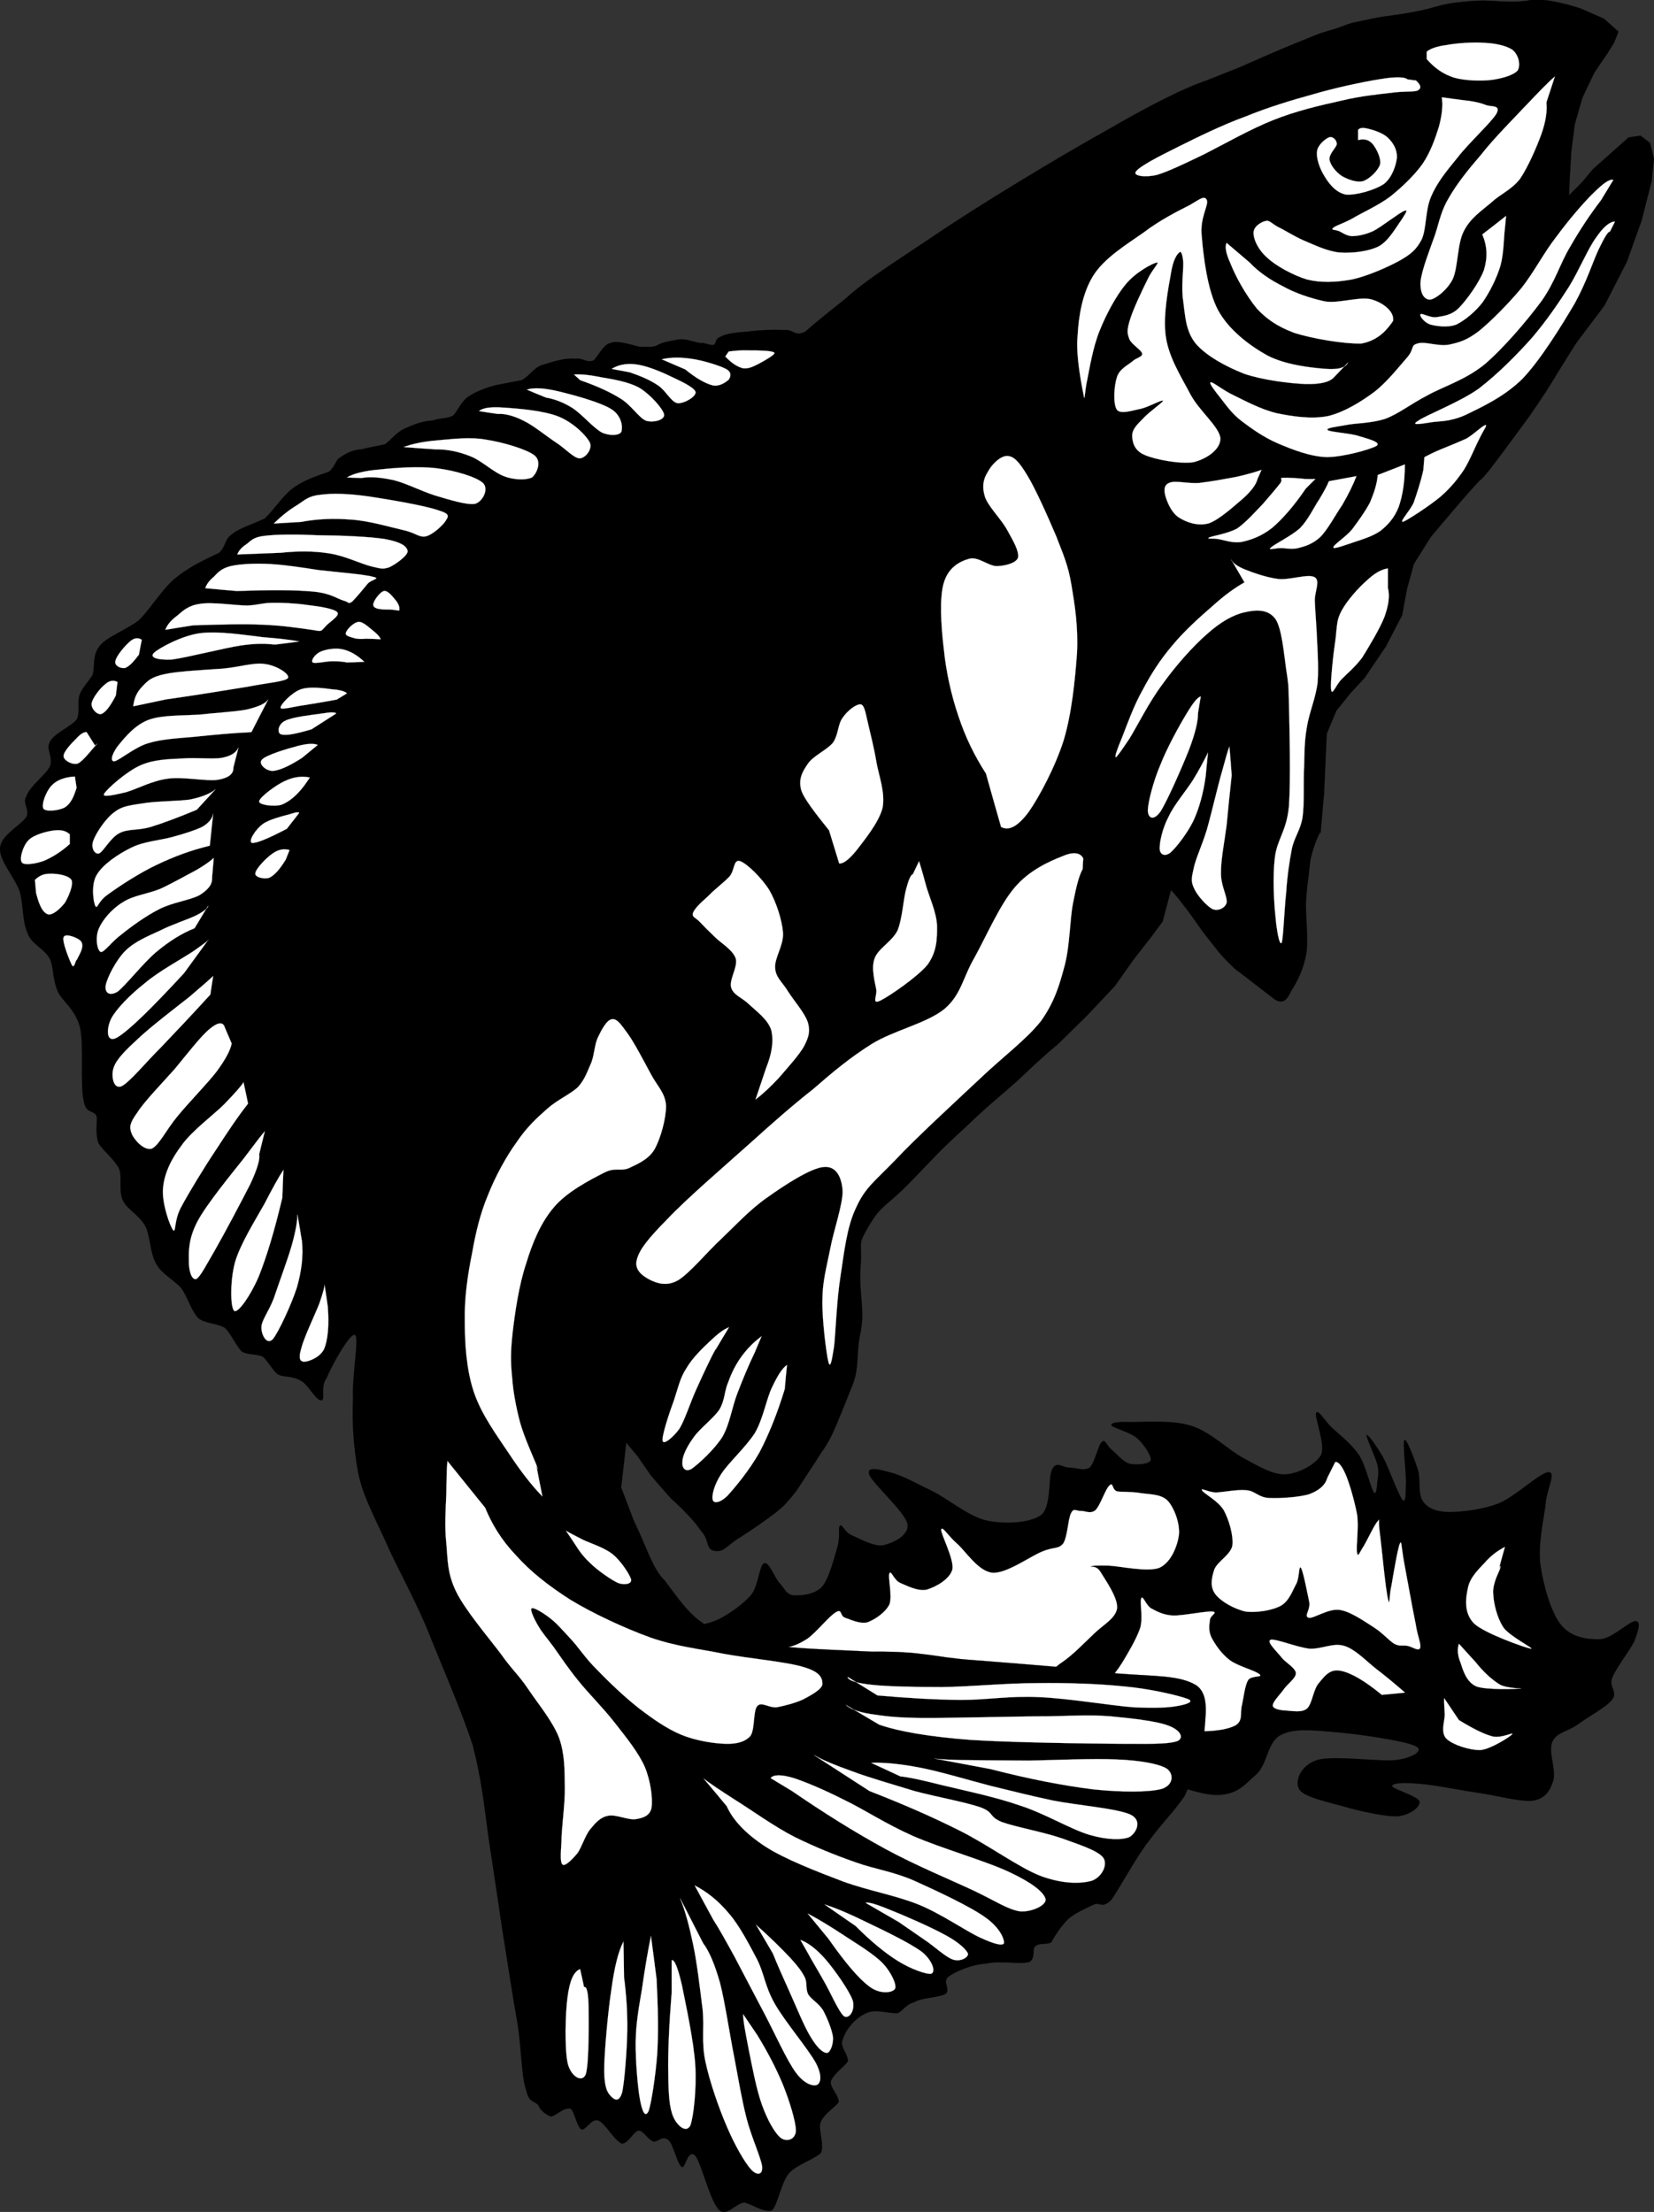 <?xml version="1.0" encoding="utf-8"?>
<!-- Generator: Adobe Illustrator 10.0, SVG Export Plug-In . SVG Version: 3.0.0 Build 77)  -->
<svg xmlns="http://www.w3.org/2000/svg" xmlns:a="http://ns.adobe.com/AdobeSVGViewerExtensions/3.0/" xmlns:graph="http://ns.adobe.com/Graphs/1.0/" xmlns:i="http://ns.adobe.com/AdobeIllustrator/10.0/" xmlns:x="http://ns.adobe.com/Extensibility/1.0/" xmlns:xlink="http://www.w3.org/1999/xlink" xmlns:svg="http://www.w3.org/2000/svg" xmlns:dc="http://purl.org/dc/elements/1.1/" xmlns:cc="http://web.resource.org/cc/" xmlns:rdf="http://www.w3.org/1999/02/22-rdf-syntax-ns#" enable-background="new 0 0 421.92 564.349" height="564.349" i:pageBounds="0 792 612 0" i:rulerOrigin="0 0" i:viewOrigin="94 678" overflow="visible" space="preserve" viewBox="0 0 421.92 564.349" width="421.92">
  <rect x="0" y="0" width="421.92" height="564.349" fill="#333333" stroke="none"/>
  <g i:dimmedPercent="50" i:layer="yes" i:rgbTrio="#4F008000FFFF" id="Layer_1">
    <g>
      <path clip-rule="evenodd" d="     M174.005,414.631c2.988,0.395,5.904-0.037,8.892-1.297c2.952-1.367,6.66-4.031,8.748-6.443c1.944-2.592,2.016-7.488,3.276-8.029     c1.224-0.576,2.664,3.781,4.032,5.148c1.296,1.404,1.512,2.736,3.42,3.023c1.836,0.109,5.292-0.107,7.308-2.16     c1.908-2.23,3.204-7.811,4.031-10.475c0.648-2.664,0-4.752,0.576-5.148c0.504-0.504,1.045,1.549,2.881,2.412     c1.799,0.721,5.688,3.061,8.172,2.592c2.34-0.539,6.66-2.447,6.156-5.436c-0.684-3.168-9.072-10.439-9.756-12.637     c-0.793-2.232,2.879-1.225,5.58-0.432c2.771,0.648,6.408,2.699,10.619,4.752c4.141,2.088,9,6.336,13.752,7.451     c4.607,0.973,11.053,0.686,13.932-1.439c2.701-2.268,1.656-9.756,2.844-11.771c1.189-2.053,2.629-0.252,4.32-0.289     c1.584-0.035,3.672,0.938,5.148,0c1.367-1.188,2.195-5.832,3.168-6.588c0.863-0.756,1.08,0.793,2.305,1.873     c1.188,0.9,2.951,3.203,4.715,3.707c1.729,0.434,4.969,0.145,5.438-0.863c0.252-1.115-1.908-4.32-3.564-5.725     c-1.729-1.439-6.193-2.627-6.445-3.168c-0.322-0.684,1.297-0.971,4.717-0.863c3.457,0.035,10.801-0.648,15.768,1.008     c4.789,1.512,9.18,6.049,13.176,8.207c3.854,2.053,7.346,4.213,10.621,4.141c3.348-0.18,7.703-2.447,9.18-5.004     c1.152-2.627-1.691-9.539-1.297-10.619c0.396-1.225,2.197,1.908,4.033,3.707c1.836,1.691,5.004,4.141,6.875,6.912     c1.801,2.736,2.988,8.531,3.854,9.611c0.791,0.938,0.756-2.482,1.008-3.6c0.107-1.115,0.252-1.943-0.145-3.6     c-0.504-1.908-3.023-7.164-2.699-7.451c0.215-0.361,2.52,2.807,4.139,5.615c1.549,2.881,3.924,9.793,5.041,11.016     c0.898,0.865,0.756-2.375,0.828-5.004c-0.037-2.664-0.865-9.863-0.396-10.332c0.539-0.576,2.52,4.824,3.42,7.453     c0.791,2.664-0.072,6.227,1.295,8.172c1.262,1.764,3.277,2.627,6.59,2.734c3.275-0.035,8.604-0.574,12.924-2.303     c4.248-1.801,10.584-7.992,12.6-7.885c1.943,0.145-0.613,4.393-0.865,8.461c-0.504,3.887-1.906,9.936-1.295,15.084     c0.721,5.039,2.627,12.24,5.328,15.48c2.592,3.168,6.588,3.672,9.9,3.6c3.203-0.145,7.596-4.824,9.143-4.609     c1.441,0.145,0.504,2.664-0.432,5.186c-1.188,2.375-4.535,6.588-5.58,9.18c-1.008,2.447,1.439,3.527,0,5.58     c-1.512,2.016-6.371,4.535-8.891,6.443c-2.594,1.836-5.438,1.98-6.445,4.465c-1.043,2.375,1.045,7.199,0.289,9.756     c-0.756,2.447-1.908,4.535-5.004,5.148c-3.205,0.467-9.434-1.297-14.221-1.98c-4.969-0.721-11.412-2.088-15.049-2.305     c-3.814-0.359-6.803-0.215-6.875,0.576c0,0.756,6.695,2.592,7.02,3.996c0.18,1.404-2.375,3.348-5.58,3.744     c-3.348,0.072-9.287-1.26-13.5-2.447c-4.211-1.189-10.439-2.484-11.592-4.43c-1.26-2.123,0.396-6.191,4.572-7.486     c4.176-1.262,15.912,0.504,20.232,0c4.248-0.613,7.164-2.449,4.859-3.564c-2.592-1.297-13.572-2.916-19.332-3.457     c-5.797-0.467-11.377-1.295-14.939,0.576c-3.637,1.764-3.42,7.381-6.301,10.045c-2.951,2.484-4.824,5.543-10.908,5.291     c-6.229-0.432-14.4-4.859-25.92-7.02c-11.699-2.195-31.5-3.961-43.309-5.725c-11.807-1.871-16.162-1.188-26.963-4.895     c-10.944-3.816-31.464-14.51-37.836-17.354c-6.336-2.951-6.336-2.771,0,0.145C175.085,420.281,174.545,417.475,174.005,414.631z" fill-rule="evenodd" i:knockout="Off" stroke="#000000" stroke-miterlimit="10" stroke-width="0.036"/>
      <path d="M175.589,423.09h-0.288      M179.874,413.766v0.145" fill="none" i:knockout="Off" stroke="#FFFFFF" stroke-miterlimit="10" stroke-width="0.036"/>
      <path clip-rule="evenodd" d="     M199.386,420.498c2.052-0.107,4.248-0.863,6.588-2.412c2.304-1.619,5.616-5.867,7.308-6.768c1.621-0.936,0.865,0.936,2.305,1.439     c1.332,0.432,3.744,1.656,5.725,1.152c1.836-0.684,4.57-2.484,5.578-4.572c0.828-2.16-0.467-7.02,0-7.92     c0.396-0.936,1.117,1.729,2.736,2.447c1.584,0.648,4.428,2.197,6.732,1.729c2.232-0.648,5.869-2.592,6.588-5.148     c0.504-2.664-2.988-9.072-2.844-10.188c0.217-1.043,1.729,1.584,3.996,3.564c2.123,1.799,5.363,7.057,9.035,7.451     c3.602,0.289,9.756-4.248,12.781-5.436c2.916-1.225,4.031-0.504,5.291-2.016c1.152-1.729,1.225-6.301,2.016-7.74     c0.613-1.404,1.369-0.576,2.412-0.576c1.08-0.107,2.377,0.863,3.744-0.145c1.332-1.188,2.629-5.652,3.744-6.443     c0.865-0.828,0.504,1.188,1.836,1.584c1.297,0.217,3.637,0.035,5.904,0.432c2.16,0.359,5.293,0.18,7.02,1.98     c1.621,1.764,3.168,5.795,2.846,8.748c-0.396,2.809-2.018,7.02-5.006,8.352c-3.131,1.152-10.115-0.467-13.031-0.576     c-3.023-0.035-4.141-0.035-4.463,0.289c-0.396,0.252,1.295-0.576,2.447,1.26c1.08,1.836,4.5,6.516,4.283,9.324     c-0.395,2.627-3.455,4.139-5.867,6.479c-2.412,2.27-5.363,5.4-8.172,7.309c-2.916,1.873-2.125,3.168-8.893,3.744     c-6.84,0.289-21.564-0.145-31.824-1.008c-10.439-0.793-20.196-2.088-29.952-3.744     C199.961,422.227,199.674,421.361,199.386,420.498z" fill="#FFFFFF" fill-rule="evenodd" i:knockout="Off" stroke="#FFFFFF" stroke-miterlimit="10" stroke-width="0.036"/>
      <path clip-rule="evenodd" d="     M283.266,427.842c0.756-0.359,1.656-1.512,2.988-3.6c1.295-2.125,3.707-6.156,4.607-8.893c0.793-2.809-0.215-6.768,0.289-7.596     c0.359-0.828,1.115,1.691,2.412,2.557c1.26,0.646,2.951,1.727,5.615,1.871c2.664,0.072,8.459-1.188,10.152-1.008     c1.475,0.217-0.648,0.936-0.684,2.16c-0.145,1.08-0.469,2.699,0.395,4.465c0.865,1.654,2.449,4.066,4.609,5.723     c2.088,1.621,6.803,2.736,7.738,3.744c0.758,0.721-2.375,0.18-3.023,1.439c-0.791,1.262-1.115,4.285-1.547,6.301     c-0.541,1.873,0.324,3.961-1.584,5.148c-2.125,1.152-5.438,1.584-10.477,1.584C297.594,437.131,290.43,432.486,283.266,427.842z" fill="#FFFFFF" fill-rule="evenodd" i:knockout="Off" stroke="#FFFFFF" stroke-miterlimit="10" stroke-width="0.036"/>
      <path d="M304.758,441.738     l0.145,0.287" fill="none" i:knockout="Off" stroke="#FFFFFF" stroke-miterlimit="10" stroke-width="0.036"/>
      <path clip-rule="evenodd" d="     M358.398,431.838c-2.449-2.123-4.896-4.176-7.488-6.156c-2.629-2.088-5.256-4.932-8.029-5.76c-2.879-0.863-5.795,0.9-8.891,0.721     c-3.313-0.396-8.641-2.629-9.865-2.27c-1.188,0.434,1.656,3.025,2.844,4.572c1.01,1.26,3.457,2.557,3.602,3.889     c0.072,1.367-2.232,2.844-3.168,4.283c-1.045,1.441-2.916,3.205-2.701,4.178c0.252,0.791,2.088,1.078,3.709,1.15     c1.439,0.072,3.672,0.576,5.039-0.576c1.297-1.26,1.549-4.895,2.988-6.479c1.367-1.656,2.771-3.672,5.473-3.133     c2.627,0.469,6.156,2.52,10.584,6.156C354.438,432.234,356.418,432.055,358.398,431.838z" fill="#FFFFFF" fill-rule="evenodd" i:knockout="Off" stroke="#FFFFFF" stroke-miterlimit="10" stroke-width="0.036"/>
      <path clip-rule="evenodd" d="     M340.613,373.014c0.828-0.107,1.729,1.045,2.701,3.313c0.936,2.195,2.268,6.84,2.879,10.188c0.469,3.348-0.359,8.316,0,9.756     c0.217,1.297,0.793-0.576,1.729-1.871c0.828-1.404,2.844-5.725,3.564-6.301c0.539-0.684,0.035-0.791,0.432,2.592     c0.467,3.277,1.512,14.941,2.16,17.352c0.467,2.27,0.287-1.15,0.863-3.455c0.432-2.484,1.621-9.684,2.16-10.764     c0.432-1.08,0.396,1.008,1.008,4.463c0.648,3.35,2.195,12.168,2.988,15.912c0.576,3.709,1.512,5.256,1.152,6.301     c-0.432,0.863-2.088-0.396-3.168-0.576c-1.152-0.252-2.016,0.217-3.42-0.539c-1.477-0.938-2.881-2.701-5.184-4.178     c-2.377-1.512-5.977-4.066-8.713-4.463c-2.881-0.432-6.623,2.232-7.885,2.016c-1.402-0.396,0.434-1.871,0.109-3.996     c-0.469-2.232-1.549-7.92-2.125-8.748c-0.576-0.791-0.359,2.305-1.152,3.996c-0.936,1.621-1.764,4.32-3.887,5.615     c-2.232,1.262-6.264,1.873-9.037,1.549c-2.916-0.648-6.371-2.592-7.74-4.428c-1.475-1.943-0.971-4.176-0.287-6.301     c0.828-2.088,4.031-3.635,4.607-6.047c0.324-2.701-0.863-6.588-2.16-9.037c-1.404-2.447-5.256-4.355-5.58-5.146     c-0.395-0.686,1.441,0.432,3.42,0.574c1.908-0.035,5.51-0.826,7.885-0.574c2.16,0.107,3.061,1.836,5.76,1.979     c2.701,0.145,7.705-0.18,10.297-0.971c2.447-0.938,4.031-2.197,4.607-4.176C339.246,375.715,339.93,374.383,340.613,373.014z" fill="#FFFFFF" fill-rule="evenodd" i:knockout="Off" stroke="#FFFFFF" stroke-miterlimit="10" stroke-width="0.036"/>
      <path clip-rule="evenodd" d="     M383.885,394.686c-1.836,0.936-3.6,2.232-5.146,4.033c-1.656,1.764-3.781,3.779-4.285,6.443c-0.576,2.627-1.08,6.336,1.549,9.035     c2.699,2.557,13.176,6.229,14.508,6.445c1.152,0.107-5.4-3.096-7.02-5.438c-1.656-2.52-2.521-6.227-2.592-8.748     c-0.145-2.52,1.402-5.219,1.727-6.154c0.252-1.045,0.109-1.045-0.287,0C382.842,398.43,383.346,396.559,383.885,394.686z" fill="#FFFFFF" fill-rule="evenodd" i:knockout="Off" stroke="#FFFFFF" stroke-miterlimit="10" stroke-width="0.036"/>
      <path clip-rule="evenodd" d="     M372.15,419.383c-0.469,1.475-0.324,2.951,0.432,4.859c0.611,1.836,1.439,4.859,3.996,6.012     c2.555,0.973,10.223,0.648,11.34,0.576c0.863-0.035-3.348,0-5.293-1.008c-1.979-1.225-3.996-2.988-6.191-5.725     C375.029,422.551,373.59,420.967,372.15,419.383z" fill="#FFFFFF" fill-rule="evenodd" i:knockout="Off" stroke="#FFFFFF" stroke-miterlimit="10" stroke-width="0.036"/>
      <path clip-rule="evenodd" d="     M368.406,433.277c-0.072,1.117,0.072,2.377,0.143,4.176c0,1.693-1.15,4.572,0.434,6.156c1.475,1.477,5.867,2.988,8.748,2.881     c2.771-0.324,7.486-3.42,8.027-4.033c0.469-0.646-2.771,1.117-5.004,0.576c-2.34-0.611-5.111-2.051-8.604-4.176     C370.926,437.021,369.666,435.15,368.406,433.277z" fill="#FFFFFF" fill-rule="evenodd" i:knockout="Off" stroke="#FFFFFF" stroke-miterlimit="10" stroke-width="0.036"/>
      <path clip-rule="evenodd" d="     M307.746,20.538c-5.58,1.872-14.184,6.156-25.813,12.924c-11.881,6.588-32.256,18.936-43.451,26.532     c-10.873,7.308-17.785,11.592-22.789,16.2c-5.436,4.284-8.172,6.588-10.332,8.46c-2.736,1.296-3.024-0.72-5.292-0.432     c-3.024-0.144-6.768,0-9.612,0.432c-3.024,0.144-5.472,0.576-6.732,1.296c-1.44,0.576-0.864,1.44-1.584,2.016     c-1.008,0.288-2.16-0.576-3.456-0.432c-1.872-0.288-3.996-1.296-5.868-0.864c-2.304,0.432-3.744,0.576-5.472,1.584     c-1.404,0.432-2.556,0.144-3.996,0.252c-2.016-0.396-6.012-1.836-7.596-0.972c-1.872,0.288-3.312,3.564-4.32,4.428     c-1.836,0.72-2.7-0.72-4.716-0.432c-2.448-0.288-5.616,0.72-7.884,1.44c-2.592,0.576-3.744,3.024-5.76,4.032     c-2.268,0.432-4.284,0.828-6.588,1.26c-2.7,0.72-5.292,1.728-7.164,3.024c-1.728,1.296-2.592,3.6-3.744,4.752     c-1.548,0.828-3.132,0.54-5.292,1.26c-2.592,0.144-4.716,1.008-7.02,2.016c-2.16,1.008-3.456,2.88-5.04,4.032     c-1.836,0.432-4.428,0.864-6.012,1.296c-2.304,0.144-3.852,0.972-5.292,1.98c-1.44,0.72-1.152,2.16-3.024,3.744     c-2.448,0.864-6.156,2.016-8.892,3.996c-2.736,1.872-5.004,5.616-7.452,7.92c-2.88,1.404-6.732,2.556-8.316,3.996     c-2.016,1.296-1.44,2.88-3.312,4.752c-2.7,1.296-7.164,3.276-10.584,6.012c-3.6,2.592-6.912,8.316-9.9,11.196     c-3.6,2.7-8.028,4.14-10.044,6.588c-1.872,2.448-1.152,4.86-1.728,7.308c-1.152,1.872-2.448,3.024-3.312,5.004     c-0.72,1.872,0.144,4.176-0.72,6.336c-1.404,1.872-5.724,3.564-6.876,5.724c-1.152,2.016,0.864,3.744,0,6.3     c-1.152,2.304-5.148,5.04-6.012,7.632c-1.152,1.692,0.864,3.276,0,5.292c-1.44,2.16-6.444,4.572-6.732,7.884     c-0.288,3.168,3.42,7.02,5.004,11.052c1.008,3.708,0.576,7.308,2.016,10.764c1.152,2.988,4.14,3.708,5.724,6.588     c1.008,2.448,0.576,5.004,2.016,8.316c1.152,2.448,4.284,4.284,5.58,8.892c1.152,4.572,0,14.76,1.008,18.936     c0.576,3.564,2.592,2.16,3.312,3.996c0.144,1.729-0.432,4.176,0.432,6.768c1.008,1.836,3.852,3.854,5.292,6.588     c0.864,2.305-0.288,5.58,1.008,8.174c1.152,2.303,3.744,3.275,5.58,6.299c1.44,2.592,1.152,7.02,3.024,10.045     c1.44,2.447,4.32,3.744,6.3,6.012c1.584,2.303,2.448,5.615,4.32,7.631c2.016,1.404,4.428,1.117,6.732,2.412     c1.44,1.297,2.88,4.609,4.32,6.049c1.404,0.863,3.708,0.576,5.292,1.26c1.008,0.721,2.448,3.313,3.744,4.465     c1.692,1.008,3.708,0.287,6.012,1.727c1.728,0.721,3.852,5.148,5.292,5.004c1.008-0.287-0.432-3.275,1.296-5.723     c1.152-2.881,6.156-12.061,7.308-10.908c1.008,0.863-0.864,10.188-0.576,16.344c-0.288,5.76,0.144,12.348,1.296,18.648     c1.152,5.867,4.032,11.051,7.02,17.639c2.592,6.012,6.624,13.068,10.332,21.672c3.456,8.748,8.892,21.061,11.916,30.385     c2.304,9.035,2.88,15.336,3.996,23.4c1.152,7.883,2.304,15.047,3.456,23.219c1.296,7.885,2.592,16.777,3.888,23.941     c1.116,6.732,0.972,13.643,2.268,17.352c0.72,3.168,1.728,2.592,3.024,3.744c0.576,1.439,1.872,2.447,3.312,3.023     c1.404-0.287,3.276-2.447,5.004-2.016c0.864,0.432,1.584,4.572,2.736,5.293c1.152,0.287,2.556-2.881,4.284-2.305     c1.584,0.432,4.176,5.184,6.012,5.904c1.584,0.143,3.024-3.168,4.32-3.313c1.152,0,2.16,2.016,3.6,2.736     c1.26,0.432,2.412-1.729,3.996-0.289c1.152,0.721,2.304,6.301,3.456,6.877c0.864,0.287,1.44-4.572,3.276-3.023     c1.584,1.439,3.888,12.059,6.336,14.074c1.836,1.584,4.14-1.871,6.3-2.016c2.016,0.432,4.86,2.592,7.02,2.016     c1.584-1.584,2.304-7.162,4.464-9.611c2.124-2.16,6.3-3.455,8.028-5.039c1.008-2.125-0.864-6.301,0-8.029     c0.864-1.979,3.853-3.852,4.571-5.004c-0.143-2.016-2.303-3.6-2.015-5.291c0.576-1.729,3.312-3.6,4.32-5.041     c0.145-1.871-2.16-3.707-1.297-5.58c0.721-2.592,3.313-5.615,6.014-6.73c2.16-1.152,5.76,0.107,8.027,0     c1.439-0.721,2.016-2.16,4.031-2.736c2.018-1.297,6.588-1.152,8.316-2.305c1.008-1.439-1.008-2.881,0.576-4.283     c1.584-1.152,5.867-3.168,9.611-3.313c3.42-0.863,8.605,0.287,11.053-0.432c1.691-1.008,0.541-3.457,1.549-4.033     c0.863-0.863,2.592-0.287,4.031-0.971c0.721-1.441,2.16-3.602,3.707-5.328c1.584-1.873,5.041-3.277,7.057-4.285     c1.691-0.863,2.125,1.26,4.572-1.295c2.016-2.736,6.301-10.908,9.611-15.049c3.168-4.32,6.156-7.199,9.037-11.34     c2.303-5.039,4.139-10.764,5.004-15.623c0.287-4.896,1.439-10.189-1.98-12.637c-4.176-2.592-10.477-2.305-20.088-3.023     c-10.188-1.441-26.1-2.557-36.721-3.42c-10.475-0.721-12.455-2.305-25.955-2.16c-14.76-0.721-27.54-0.865-36.576-4.033     c-8.604-3.131-10.728-6.73-16.344-14.184c-2.988-2.879-4.428-8.172-7.884-15.336c-1.044-2.771-2.088-5.543-3.168-8.316     c0.432-3.814,0.864-7.631,1.296-11.482c0.936,1.15,1.908,2.303,2.88,3.455c1.152,1.656,2.304,3.313,3.456,5.004     c1.656,1.908,3.312,3.816,5.004,5.725c0,0,2.448,2.16,4.572,4.463c2.016,2.16,1.872,2.16,3.6,4.428     c1.728,2.16,0.72,4.32,3.312,4.609c2.412,0.143,2.7-1.441,6.588-3.744c3.744-2.412,5.148-3.42,8.46-5.869     c3.168-2.592,2.304-2.016,4.284-4.176c1.872-2.268,1.728-2.412,3.312-4.715c1.584-2.449,1.296-2.018,3.024-4.609     c1.584-2.699,2.16-2.986,3.708-6.012c1.583-3.168,3.744-8.891,5.617-13.463c1.727-4.609,0.719-7.596,1.979-13.357     c1.152-5.867-0.539-9.898,0-16.631c0.434-6.877-0.971-5.148,2.16-10.477c3.168-5.436,4.465-4.859,10.477-11.053     c6.012-6.154,6.732-7.307,13.645-13.607c6.732-6.444,7.451-6.731,13.463-12.06c1.621-1.512,3.24-3.024,4.861-4.572     c5.902-5.328,5.328-4.608,5.328-4.608c2.555-2.52,5.146-5.04,7.738-7.596c2.377-2.52,4.752-5.04,7.164-7.596     c1.584-2.232,3.168-4.464,4.752-6.732c1.514-1.944,3.025-3.888,4.572-5.868c0.938-1.296,1.908-2.592,2.881-3.888     c0.684-2.664,1.404-5.328,2.123-8.028c0,0,1.297,1.296,3.744,4.572c2.449,3.168,3.168,4.608,6.012,8.172     c2.736,3.456,2.594,3.456,5.041,5.904c2.268,2.268,1.404,1.296,4.283,3.564c2.736,2.16,6.732,5.184,6.732,5.184     s1.584,1.584,3.023,0.864c1.297-0.864,1.008-1.296,2.592-3.744c1.441-2.592,2.305-4.572,2.988-7.74c0.721-3.312,0-9.468,0-12.636     c0-3.276,0.721-7.74,1.008-10.584c0.145-3.024,2.881-9.612,2.736-8.028c-0.143,1.548,0.865-9.9,0.865-9.9     c0.143-3.06,0.287-6.12,0.432-9.18c0.072-2.088,0.18-4.212,0.287-6.336c0.793-1.944,1.621-3.888,2.449-5.868     c1.188-1.476,2.375-2.952,3.563-4.428c1.189-1.296,2.377-2.592,3.602-3.888c1.799-2.664,3.6-5.328,5.436-8.028     c1.367-2.664,2.771-5.328,4.176-8.028c0.396-2.232,0.828-4.5,1.26-6.768c0.576-2.088,1.152-4.176,1.729-6.3     c1.439-2.268,2.879-4.572,4.32-6.876c2.088-2.484,4.176-4.968,6.299-7.452c0,0,3.025-3.6,5.293-6.012     c2.16-2.448,0,0.432,3.455-3.744c3.313-4.32,6.301-8.46,9.9-13.32c3.42-5.04,2.016-2.88,4.283-6.336     c2.305-3.564,2.881-4.716,4.896-7.884c2.016-3.312,3.168-5.004,3.168-5.004c2.34-3.096,4.68-6.192,7.02-9.324     c1.908-3.708,3.816-7.452,5.725-11.196c1.225-3.492,2.484-6.984,3.744-10.476c0.828-3.348,1.691-6.696,2.557-10.044     c0.18-1.908,0.359-3.816,0.576-5.724c-0.324-1.332-0.648-2.664-1.008-4.032c-0.793-0.612-1.584-1.224-2.412-1.836     c-1.008,0.144-2.018,0.288-3.025,0.432c-1.367,1.224-2.771,2.448-4.176,3.708c-1.656,1.476-3.313,2.952-5.004,4.464     c-0.863,1.044-1.729,2.088-2.592,3.132c-1.115,1.152-2.268,2.304-3.42,3.456c0.035-1.368,0.072-2.772,0.145-4.176     c0.143-2.376,0.287-4.752,0.432-7.164c0.287-2.232,0.576-4.464,0.863-6.732c0.648-2.268,1.297-4.572,1.98-6.876     c1.008-2.088,2.016-4.212,3.023-6.336c1.08-1.62,2.197-3.24,3.313-4.86c0.541-0.9,1.115-1.8,1.691-2.736     c0.361-0.936,0.756-1.872,1.152-2.844c-1.223-1.08-2.447-2.196-3.707-3.312c-1.945-0.864-3.924-1.728-5.904-2.592     c0,0-5.004-1.729-9.324-2.16c-4.283-0.396-2.699,0.288-7.885,0.432c-5.146,0-6.443-0.684-12.744,0     c-6.443,0.576-6.443,1.44-12.635,2.592c-6.156,1.152-7.164,0.864-12.023,2.016c-5.041,1.008-3.602,0.72-7.633,2.16     c-4.141,1.296-2.699,0.576-8.855,3.132c-6.193,2.448-15.805,6.768-15.805,6.768L307.746,20.538z" fill-rule="evenodd" i:knockout="Off" stroke="#000000" stroke-miterlimit="10" stroke-width="0.036"/>
      <path clip-rule="evenodd" d="     M363.941,13.194c0.9-0.756,2.52-1.368,5.004-1.692c2.484-0.468,6.66-0.792,9.613-0.576c2.807,0.108,5.76,0.72,7.307,1.836     c1.477,1.224,2.088,3.744,1.297,5.184c-1.008,1.224-4.033,2.088-6.732,2.448c-2.736,0.324-6.768,0.18-9.469-0.576     c-2.844-0.9-5.039-2.484-7.02-4.752C363.941,14.454,363.941,13.842,363.941,13.194z" fill="#FFFFFF" fill-rule="evenodd" i:knockout="Off" stroke="#FFFFFF" stroke-miterlimit="10" stroke-width="0.036"/>
      <path clip-rule="evenodd" d="     M367.793,24.822c0.324,2.124,0.037,4.608-0.719,7.452c-0.9,2.88-2.088,6.408-4.141,9.468c-2.088,2.952-5.184,5.904-8.172,8.316     c-3.096,2.376-7.416,4.248-9.9,5.76c-2.557,1.368-4.355,1.8-4.859,2.412c-0.576,0.432,0.684,0.396,1.547,0.72     c0.721,0.288,1.873,1.224,3.313,1.296c1.404-0.036,3.168-0.288,5.436-1.296c2.232-1.152,6.625-4.68,7.92-5.147     c1.189-0.504,0.252,0.72-0.719,2.304c-1.117,1.476-3.168,5.292-5.76,6.732c-2.736,1.368-6.877,1.8-10.045,1.584     c-3.24-0.324-6.48-1.98-9.035-3.024c-2.701-1.188-4.896-2.664-6.588-3.456c-1.693-0.9-2.27-1.872-3.277-1.548     c-1.15,0.252-3.131,1.476-3.023,3.132c0,1.512,1.152,4.176,3.457,6.192c2.158,2.052,6.516,4.464,10.15,5.58     c3.637,0.9,7.416,0.72,11.484,0c3.961-0.864,9-3.096,12.061-4.752c2.916-1.656,4.32-2.772,5.725-5.436     c1.295-2.88,0.863-7.488,2.447-11.052c1.512-3.528,3.889-6.408,6.732-9.9c2.807-3.636,8.568-8.928,9.9-11.16     c1.15-2.268-1.152-1.692-2.594-2.16c-1.439-0.612-3.49-1.044-6.012-1.296C371.357,25.326,369.594,25.074,367.793,24.822z" fill="#FFFFFF" fill-rule="evenodd" i:knockout="Off" stroke="#FFFFFF" stroke-miterlimit="10" stroke-width="0.036"/>
      <path clip-rule="evenodd" d="     M346.445,33.138c0.469-0.612,1.332-0.576,2.592-0.288c1.26,0.324,3.709,1.044,5.004,2.304c1.297,1.26,2.34,2.88,2.305,5.004     c-0.217,1.98-1.188,5.076-3.313,6.768c-2.34,1.584-7.164,2.952-9.756,2.7c-2.52-0.504-4.283-2.772-5.436-4.716     c-1.225-1.944-2.125-4.644-1.873-6.3c0.182-1.692,2.305-3.348,3.168-3.6c0.758-0.252,1.838,0.647,1.873,1.728     c-0.145,0.972-2.016,2.484-1.873,3.996c0.217,1.368,1.584,3.132,3.133,4.176c1.439,0.828,3.779,1.764,5.473,1.296     c1.619-0.54,3.744-2.628,4.283-4.176c0.396-1.692-1.008-4.248-1.871-5.292c-0.973-1.116-2.16-1.404-3.709-1.008     C346.445,34.866,346.445,34.002,346.445,33.138z" fill="#FFFFFF" fill-rule="evenodd" i:knockout="Off" stroke="#FFFFFF" stroke-miterlimit="10" stroke-width="0.036"/>
      <path clip-rule="evenodd" d="     M396.629,19.53c-1.799,1.512-4.139,3.996-7.307,7.308c-3.205,3.42-8.281,8.496-11.484,12.6     c-3.385,3.924-6.156,7.416-8.172,10.908c-2.016,3.312-2.412,5.868-3.564,9.468c-1.26,3.6-3.527,9.288-3.744,12.204     c-0.107,2.808,0.9,4.428,2.447,4.428c1.332-0.18,4.213-2.268,5.725-5.148c1.439-2.952,1.152-9.108,2.881-12.348     c1.656-3.312,4.5-5.147,7.02-7.308c2.412-2.232,5.076-3.168,7.309-6.012c2.088-3.096,4.283-8.172,5.471-11.484     c1.152-3.276,1.477-5.904,1.26-8.028C395.189,23.922,395.91,21.726,396.629,19.53z" fill="#FFFFFF" fill-rule="evenodd" i:knockout="Off" stroke="#FFFFFF" stroke-miterlimit="10" stroke-width="0.036"/>
      <path d="M394.469,26.118v0.144" fill="none" i:knockout="Off" stroke="#FFFFFF" stroke-miterlimit="10" stroke-width="0.036"/>
      <path clip-rule="evenodd" d="     M384.174,55.098c0.035-0.072-0.107,0.972-0.289,3.132c-0.287,2.16-0.252,6.336-1.15,9.612c-1.008,3.24-2.629,6.48-4.465,9.18     c-1.871,2.484-4.572,4.68-6.732,5.76c-2.268,0.9-5.256,0.396-6.732,0c-1.584-0.576-2.771-2.232-2.447-2.592     c0.252-0.432,2.484,1.008,4.176,0.72c1.512-0.288,3.6-0.36,5.58-2.304c2.016-2.016,5.365-6.696,6.445-9.756     c0.971-3.204,0.826-6.084-0.434-9.036C380.143,58.266,382.158,56.682,384.174,55.098z" fill="#FFFFFF" fill-rule="evenodd" i:knockout="Off" stroke="#FFFFFF" stroke-miterlimit="10" stroke-width="0.036"/>
      <path clip-rule="evenodd" d="     M411.533,45.918c-0.936-0.324-2.555,0.864-5.004,3.276c-2.52,2.412-6.551,7.164-9.611,11.34     c-3.205,4.104-5.617,8.964-8.893,13.068c-3.383,4.032-7.668,8.352-10.764,10.872c-3.133,2.376-4.969,2.88-7.596,3.456     c-2.736,0.54-6.191-0.9-8.029-0.288c-1.871,0.468-0.791,1.296-2.592,3.456c-1.871,2.088-5.111,6.3-8.459,8.892     c-3.457,2.556-7.561,5.112-11.736,6.156c-4.32,0.864-9.145,0.108-13.213-0.72c-4.066-1.008-7.92-3.096-10.727-4.464     c-2.953-1.368-5.473-3.528-6.049-3.42c-0.611,0.108,1.225,2.412,2.592,4.14c1.297,1.62,2.736,3.816,5.293,5.76     c2.484,1.872,5.543,4.104,9.324,5.724c3.563,1.512,8.1,3.312,12.348,3.456c4.211,0,11.232-1.98,12.744-2.88     c1.26-0.936-2.34-1.8-4.428-2.448c-2.088-0.756-7.488-1.044-8.029-1.548c-0.646-0.576,2.125-0.828,4.572-1.296     c2.449-0.504,6.443-0.432,10.045-1.584c3.455-1.296,6.299-3.636,10.619-5.904c4.248-2.376,9.576-3.888,14.617-7.884     c4.895-4.14,10.871-11.16,14.615-16.2c3.6-5.076,4.752-9.612,7.344-13.896c2.484-4.356,5.111-8.28,7.885-11.916     C409.445,49.374,410.49,47.646,411.533,45.918z" fill="#FFFFFF" fill-rule="evenodd" i:knockout="Off" stroke="#FFFFFF" stroke-miterlimit="10" stroke-width="0.036"/>
      <path clip-rule="evenodd" d="     M411.965,56.538c-1.332,0-2.951,1.332-4.859,4.14c-2.053,2.808-4.211,8.136-6.875,12.492c-2.701,4.212-5.58,8.46-9.324,12.888     c-3.924,4.428-8.748,9.288-13.645,13.068c-4.969,3.564-13.607,6.804-15.625,8.316c-2.051,1.26,1.369,0.612,3.457,0.288     c2.016-0.324,4.787-0.072,8.748-1.872c3.816-1.872,9.936-4.608,14.615-9.324c4.609-4.86,9.938-13.536,13.213-19.08     c3.096-5.616,4.68-10.8,6.156-13.896c1.512-3.132,2.412-4.572,2.844-4.464C411.102,58.266,411.533,57.402,411.965,56.538z" fill="#FFFFFF" fill-rule="evenodd" i:knockout="Off" stroke="#FFFFFF" stroke-miterlimit="10" stroke-width="0.036"/>
      <path d="M410.67,59.094h-0.252" fill="none" i:knockout="Off" stroke="#FFFFFF" stroke-miterlimit="10" stroke-width="0.036"/>
      <path clip-rule="evenodd" d="     M312.895,61.974c-0.434,0.864-0.289,2.448,1.008,5.292c1.26,3.168,3.707,7.74,6.73,11.484c2.449,2.592,5.004,4.464,9.469,6.156     c4.428,1.44,12.744,2.88,17.209,2.736c4.57-0.864,6.73-3.888,8.027-5.724c0.432-2.304-2.305-4.464-4.896-5.328     c-2.988-1.296-8.893,1.008-12.6,0.288c-3.889-0.864-7.596-2.16-10.621-3.852c-3.168-1.584-6.154-3.6-8.459-6.048     C316.818,65.322,314.873,63.666,312.895,61.974z" fill="#FFFFFF" fill-rule="evenodd" i:knockout="Off" stroke="#FFFFFF" stroke-miterlimit="10" stroke-width="0.036"/>
      <path clip-rule="evenodd" d="     M343.854,92.502c-0.576,1.332-2.627,1.908-6.012,1.584c-3.6-0.288-10.045-1.008-14.615-3.42     c-4.572-2.556-9.758-6.48-12.492-11.484c-2.809-5.22-3.781-14.076-4.176-18.792c-0.576-4.86,1.799-7.92,1.295-9.324     c-0.576-1.332-1.729-0.252-4.428,1.296c-2.809,1.404-7.705,3.888-11.771,7.02c-4.213,2.952-9.938,6.444-12.744,10.908     c-2.773,4.428-3.744,10.188-4.033,15.48c-0.504,5.112,1.189,13.248,1.584,15.228c0.252,1.728,0.217-1.188,0.865-4.032     c0.576-2.88,1.475-8.388,3.131-12.492c1.656-4.176,4.285-9.108,6.77-12.024c2.447-2.988,6.84-5.328,7.883-5.472     c0.828-0.144-1.332,1.944-2.447,4.464c-1.225,2.448-3.672,7.596-4.428,10.188c-0.756,2.52-0.756,3.312-0.145,4.86     c0.469,1.332,3.131,2.808,3.275,3.744c0.037,0.936-1.512,1.008-2.555,2.016c-1.152,0.936-3.277,1.944-3.889,3.996     c-0.721,2.088-1.045,6.804,0,8.316c1.043,1.224,4.068,0.108,6.156-0.288c1.943-0.432,5.436-2.448,5.615-2.016     c-0.035,0.396-3.707,2.952-5.039,4.464c-1.441,1.44-2.844,2.772-2.844,4.428c0.035,1.512,0.432,3.744,3.131,4.896     c2.629,1.188,9.107,2.412,12.492,1.872c3.24-0.792,6.877-3.132,6.877-6.048c-0.217-2.916-5.293-6.912-7.598-11.16     c-2.34-4.464-5.508-9.396-6.299-14.652c-0.828-5.256,0.611-12.6,1.26-16.2c0.539-3.6,1.584-5.04,2.16-5.436     c0.432-0.576,0.863,0.504,1.008,2.556c0.072,2.052-0.576,6.372,0,9.9c0.504,3.528,0.539,7.488,3.168,10.764     c2.627,3.096,7.703,5.904,12.455,7.74c4.609,1.584,11.664,2.448,15.48,2.592c3.781,0.108,6.229-0.468,7.344-1.728     C341.479,95.022,342.666,93.762,343.854,92.502z" fill="#FFFFFF" fill-rule="evenodd" i:knockout="Off" stroke="#FFFFFF" stroke-miterlimit="10" stroke-width="0.036"/>
      <path clip-rule="evenodd" d="     M359.045,20.25c-0.828-0.684-3.311-0.684-7.307,0c-4.213,0.684-11.197,2.16-16.92,3.852c-5.76,1.584-11.305,3.276-17.064,5.616     c-5.869,2.124-12.527,5.4-17.209,7.74c-4.859,2.412-9.791,4.932-10.764,6.3c-0.9,1.116,2.305,1.584,5.328,0.864     c2.916-0.864,7.164-2.916,12.168-5.328c4.969-2.52,11.449-6.228,17.352-8.604c5.904-2.376,12.24-3.852,17.496-5.004     c5.041-1.224,9.434-1.62,12.781-2.016c3.24-0.468,5.615-0.144,6.73-0.576c1.01-0.612,0.865-1.332-0.432-2.556     C360.486,20.466,359.766,20.358,359.045,20.25z" fill="#FFFFFF" fill-rule="evenodd" i:knockout="Off" stroke="#FFFFFF" stroke-miterlimit="10" stroke-width="0.036"/>
      <path clip-rule="evenodd" d="     M321.785,119.898c-1.547,0.54-3.564,1.116-6.191,1.728c-2.664,0.504-6.732,1.26-9.576,1.584c-3.061,0.252-6.301-0.72-7.775,0     c-1.477,0.576-1.332,2.196-0.828,3.744c0.467,1.44,1.512,3.996,3.42,5.148c1.799,1.116,4.607,2.196,7.451,1.44     c2.773-0.936,6.66-4.572,8.893-6.444c2.088-1.908,3.24-3.492,3.6-4.896C321.102,121.446,321.426,120.69,321.785,119.898z" fill="#FFFFFF" fill-rule="evenodd" i:knockout="Off" stroke="#FFFFFF" stroke-miterlimit="10" stroke-width="0.036"/>
      <path clip-rule="evenodd" d="     M335.537,122.202c-0.504,0.036-1.367,0.036-2.736,0c-1.512-0.216-4.535-0.36-5.58-0.288c-1.008,0.072,0.145,0.18-0.574,1.296     c-0.865,1.152-2.664,3.24-4.43,5.292c-1.906,1.98-4.391,4.788-6.623,6.336c-2.412,1.332-6.373,1.908-7.164,2.304     c-0.756,0.432,0.756,0.144,2.305,0.396c1.402,0.18,3.6,1.116,6.012,0.72c2.303-0.504,4.932-1.368,7.74-3.564     c2.699-2.304,5.615-5.652,8.604-10.044C333.881,123.858,334.709,123.03,335.537,122.202z" fill="#FFFFFF" fill-rule="evenodd" i:knockout="Off" stroke="#FFFFFF" stroke-miterlimit="10" stroke-width="0.036"/>
      <path d="M333.09,124.65h-0.252" fill="none" i:knockout="Off" stroke="#FFFFFF" stroke-miterlimit="10" stroke-width="0.036"/>
      <path clip-rule="evenodd" d="     M338.994,122.778c-0.396,1.044-1.26,2.628-2.449,4.608c-1.332,1.979-2.771,5.112-4.859,7.308     c-2.195,2.016-6.588,4.14-7.488,5.004c-0.936,0.792,1.08,0.144,2.305,0.144c1.188-0.072,2.771,0.396,4.607,0     c1.691-0.432,3.6-0.972,5.58-2.736c1.943-1.872,3.996-5.796,5.725-8.316c1.547-2.664,2.699-5.004,3.6-7.308     C343.674,121.914,341.334,122.346,338.994,122.778z" fill="#FFFFFF" fill-rule="evenodd" i:knockout="Off" stroke="#FFFFFF" stroke-miterlimit="10" stroke-width="0.036"/>
      <path clip-rule="evenodd" d="     M351.449,121.194c-0.18,2.304-0.971,4.644-1.98,7.02c-1.188,2.268-3.096,4.896-4.607,6.912c-1.547,1.872-4.932,3.996-4.715,4.572     c0.107,0.468,3.348-0.756,5.436-1.44c2.051-0.684,4.572-1.44,6.588-2.844c1.908-1.548,3.492-3.24,4.607-6.048     c1.008-2.88,1.584-6.408,1.584-10.872C356.059,119.394,353.754,120.294,351.449,121.194z" fill="#FFFFFF" fill-rule="evenodd" i:knockout="Off" stroke="#FFFFFF" stroke-miterlimit="10" stroke-width="0.036"/>
      <path clip-rule="evenodd" d="     M363.365,116.622c1.08-0.54,2.412-1.26,4.285-2.016c1.799-0.756,4.463-1.8,6.479-2.736c1.908-1.116,4.176-3.42,4.861-3.42     c0.432,0.036-0.648,1.404-1.584,3.42c-1.045,1.944-2.377,5.4-3.996,8.028c-1.656,2.412-3.348,4.536-5.904,6.768     c-2.629,2.232-8.461,6.048-9.576,6.444c-1.115,0.18,1.729-2.7,2.699-4.896c0.793-2.268,1.656-4.86,2.449-8.172     C363.15,118.926,363.258,117.774,363.365,116.622z" fill="#FFFFFF" fill-rule="evenodd" i:knockout="Off" stroke="#FFFFFF" stroke-miterlimit="10" stroke-width="0.036"/>
      <path d="M362.934,120.042v0.288" fill="none" i:knockout="Off" stroke="#FFFFFF" stroke-miterlimit="10" stroke-width="0.036"/>
      <path clip-rule="evenodd" d="     M314.045,142.722c0.361,0.9,1.549,1.764,3.564,2.592c1.98,0.792,5.4,2.016,8.461,2.412c2.988,0.324,7.668-1.44,9.324-0.432     c1.439,0.936-0.037,3.6,0,5.904c0.07,2.052,0.215,3.888,0.432,7.308c0.143,3.492,0.611,9.324,0.287,13.608     c-0.504,4.068-2.16,7.704-2.736,11.34c-0.646,3.6-0.611,6.444-0.719,10.332c-0.217,3.888,0.107,9.108-0.396,12.744     c-0.541,3.312-2.053,4.932-2.736,8.064c-0.611,3.204-1.188,7.056-1.439,11.16c-0.469,4.032-0.721,11.628-1.152,12.78     c-0.539,0.864-1.297-3.24-1.584-6.876c-0.396-3.708-0.721-10.116-0.145-14.796c0.541-4.752,2.988-6.696,3.6-13.176     c0.469-6.624,0.145-20.088,0-25.956c-0.107-5.832-0.215-5.508-0.719-9.036c-0.541-3.744-1.08-10.368-2.736-12.78     c-1.836-2.484-4.787-2.412-7.74-1.728c-2.951,0.612-6.299,2.484-9.756,5.616c-3.564,3.096-8.027,8.136-11.305,12.744     c-3.383,4.464-6.479,10.728-8.459,13.932c-2.053,3.06-3.205,4.68-3.457,4.716c-0.359-0.072,0.396-2.16,1.584-5.004     c1.152-2.952,3.061-8.316,5.293-12.204c2.088-3.96,4.393-7.596,7.451-11.196c2.988-3.672,7.129-7.38,10.332-10.152     c3.025-2.736,5.797-4.752,8.172-6.048C316.35,146.646,315.197,144.702,314.045,142.722z" fill="#FFFFFF" fill-rule="evenodd" i:knockout="Off" stroke="#FFFFFF" stroke-miterlimit="10" stroke-width="0.036"/>
      <path clip-rule="evenodd" d="     M354.041,145.026c-1.727,0.252-3.492,1.296-5.436,3.132c-2.123,1.872-4.932,5.004-6.336,7.596     c-1.332,2.448-1.152,3.6-1.549,7.056c-0.504,3.276-1.439,11.412-1.15,13.176c0.215,1.728,1.295-1.404,2.699-2.736     c1.332-1.404,3.205-2.844,5.184-5.436c1.729-2.772,4.609-7.56,5.725-10.476c1.08-3.06,1.367-5.364,0.863-7.308     C354.041,148.374,354.041,146.718,354.041,145.026z" fill="#FFFFFF" fill-rule="evenodd" i:knockout="Off" stroke="#FFFFFF" stroke-miterlimit="10" stroke-width="0.036"/>
      <path clip-rule="evenodd" d="     M306.305,177.714c-0.826,0.144-1.979,1.62-3.742,4.572c-1.801,2.952-4.969,8.748-6.588,12.924     c-1.766,4.14-3.098,9.36-3.17,11.484c0,1.944,1.332,2.916,3.17,0.432c1.727-2.628,5.65-11.592,7.307-15.804     c1.621-4.248,2.34-7.308,2.305-9.324C305.801,180.594,306.053,179.154,306.305,177.714z" fill="#FFFFFF" fill-rule="evenodd" i:knockout="Off" stroke="#FFFFFF" stroke-miterlimit="10" stroke-width="0.036"/>
      <path d="M305.586,181.998v0.288" fill="none" i:knockout="Off" stroke="#FFFFFF" stroke-miterlimit="10" stroke-width="0.036"/>
      <path clip-rule="evenodd" d="     M308.143,192.042c-0.973,1.944-2.16,4.284-3.854,7.02c-1.691,2.664-4.859,6.372-6.191,9.324c-1.549,2.88-2.305,6.444-2.268,8.063     c0,1.548,1.223,2.196,2.699,1.116c1.477-1.296,4.285-4.86,5.904-8.172c1.512-3.312,2.557-7.128,3.133-11.448     C307.746,196.002,307.926,194.022,308.143,192.042z" fill="#FFFFFF" fill-rule="evenodd" i:knockout="Off" stroke="#FFFFFF" stroke-miterlimit="10" stroke-width="0.036"/>
      <path clip-rule="evenodd" d="     M313.613,190.494c-0.324,0.684-0.9,2.736-1.871,6.3c-1.045,3.528-2.664,10.62-3.889,14.904c-1.26,4.176-2.951,7.524-3.42,10.188     c-0.576,2.448-0.576,3.276,0.287,5.004c0.758,1.656,3.205,4.356,4.572,5.04c1.332,0.576,3.133-0.144,3.602-1.584     c0.252-1.62-1.477-4.284-1.441-7.596c-0.035-3.456,0.9-7.992,1.441-12.204c0.395-4.284,0.826-8.352,1.295-12.744     C314.01,195.39,313.83,192.942,313.613,190.494z" fill="#FFFFFF" fill-rule="evenodd" i:knockout="Off" stroke="#FFFFFF" stroke-miterlimit="10" stroke-width="0.036"/>
      <path clip-rule="evenodd" d="     M255.365,210.978c2.053,1.116,4.355-0.216,7.057-3.852c2.664-3.816,6.732-11.412,8.893-18.216     c2.088-6.876,2.951-15.768,3.42-22.392c0.324-6.732-0.613-12.384-1.441-17.352c-0.863-5.112-2.051-7.596-3.852-12.312     c-2.016-4.752-5.328-12.24-7.451-15.66c-2.125-3.492-3.385-4.788-5.041-4.86c-1.799-0.036-4.068,2.268-5.004,4.14     c-1.08,1.656-1.512,3.672-0.719,6.192c0.756,2.484,4.283,5.868,5.723,8.604c1.439,2.592,3.096,5.4,2.736,7.02     c-0.469,1.404-3.385,2.124-5.436,2.16c-2.16-0.036-4.789-2.556-7.057-1.872c-2.447,0.684-5.291,2.232-6.443,6.156     c-1.152,3.852-0.684,11.016,0,16.776c0.576,5.724,1.871,11.736,3.744,17.208c1.764,5.364,4.104,10.116,7.02,14.652     C252.773,201.906,254.07,206.442,255.365,210.978z" fill="#FFFFFF" fill-rule="evenodd" i:knockout="Off" stroke="#FFFFFF" stroke-miterlimit="10" stroke-width="0.036"/>
      <path clip-rule="evenodd" d="     M214.074,220.302c1.152,0.072,2.592-1.116,4.463-3.42c1.836-2.412,5.652-7.02,6.588-10.764c0.756-3.852-0.971-8.244-1.584-11.772     c-0.576-3.564-1.475-6.948-2.016-9.324c-0.648-2.556-0.9-4.968-1.871-5.292c-1.225-0.216-3.492,1.62-4.717,3.42     c-1.26,1.728-1.008,4.212-2.448,6.336c-1.584,1.908-5.076,3.348-6.444,5.436c-1.404,2.016-2.484,4.032-1.584,6.876     c0.972,2.736,5.724,8.352,7.02,10.044c1.152,1.656,1.152,1.656,0,0C212.345,214.65,213.209,217.458,214.074,220.302z" fill="#FFFFFF" fill-rule="evenodd" i:knockout="Off" stroke="#FFFFFF" stroke-miterlimit="10" stroke-width="0.036"/>
      <path clip-rule="evenodd" d="     M234.449,219.726c0.396,1.332,0.973,3.204,1.729,6.048c0.721,2.772,2.736,6.948,2.844,10.44c0.037,3.456-0.072,6.624-2.412,9.9     c-2.52,3.096-9.828,8.1-12.061,9.18c-2.195,1.008-0.863-0.972-1.008-2.736c-0.287-1.872-1.404-5.472-0.432-8.028     c0.9-2.556,4.428-4.248,5.869-7.164c1.223-3.096,1.475-8.028,2.158-10.476c0.613-2.376,1.189-3.708,1.729-3.852     C233.369,221.958,233.91,220.842,234.449,219.726z" fill="#FFFFFF" fill-rule="evenodd" i:knockout="Off" stroke="#FFFFFF" stroke-miterlimit="10" stroke-width="0.036"/>
      <path clip-rule="evenodd" d="     M276.318,219.006c-0.793-1.584-2.701-1.728-5.58-0.432c-3.025,1.188-8.244,3.492-11.916,7.884     c-3.744,4.356-7.236,12.42-10.189,17.784c-3.023,5.148-3.383,9.504-7.738,13.212c-4.5,3.636-12.889,5.436-18.506,8.892     c-5.543,3.492-9.863,7.092-14.903,11.484c-5.256,4.14-10.008,8.316-16.2,13.896c-6.336,5.688-16.236,14.184-21.096,19.367     c-4.824,4.896-7.128,7.74-7.74,10.332c-0.72,2.629,1.584,4.213,3.456,5.148c1.656,0.791,4.176,1.764,7.164,0     c3.06-1.943,7.2-7.057,11.052-10.621c3.744-3.563,7.236-7.416,11.592-10.439c4.32-3.096,11.052-7.488,14.364-7.775     c3.096-0.324,4.573,2.34,4.86,5.904c0.18,3.42-2.304,10.332-3.168,15.047c-0.9,4.645-1.98,8.209-1.98,13.068     c-0.108,4.859,1.008,13.68,1.548,15.768c0.468,1.836,0.9-0.576,1.44-4.176c0.396-3.707,0.648-11.627,1.583-17.496     c0.936-6.012,1.584-12.779,4.033-17.783c2.268-5.041,4.643-6.588,9.898-12.023c5.256-5.617,15.156-14.725,21.492-20.665     c6.264-5.976,11.988-10.116,15.768-14.904c3.492-4.932,4.717-9.216,6.049-14.22c1.332-5.112,1.297-11.808,2.125-15.912     c0.791-4.068,1.512-6.984,2.447-8.604C276.209,220.842,276.246,219.942,276.318,219.006z" fill="#FFFFFF" fill-rule="evenodd" i:knockout="Off" stroke="#FFFFFF" stroke-miterlimit="10" stroke-width="0.036"/>
      <path clip-rule="evenodd" d="     M192.726,280.53c1.836-1.404,3.744-3.168,5.868-5.436c2.016-2.376,5.328-5.94,6.588-8.316c1.224-2.412,1.512-3.816,0.864-6.012     c-0.828-2.412-3.564-5.472-5.004-7.776c-1.404-2.34-3.204-3.6-3.312-6.012c-0.216-2.556,2.124-5.616,2.016-8.892     c-0.252-3.384-1.728-7.848-3.456-10.908c-1.98-3.204-5.76-6.84-7.452-7.452c-1.8-0.612-1.368,2.304-2.736,3.888     c-1.44,1.548-3.852,3.312-5.436,5.004c-1.692,1.512-3.492,3.132-3.888,4.32c-0.36,1.044,0.684,1.152,1.728,2.268     c0.936,1.008,2.232,2.304,3.888,3.888c1.584,1.584,4.464,3.168,5.292,5.436c0.612,2.16-1.764,5.4-1.152,7.488     c0.648,1.944,2.736,2.448,4.608,4.284c1.8,1.692,4.68,3.744,5.58,6.444c0.684,2.7,0.252,5.904-1.296,9.756     C194.526,275.166,193.625,277.83,192.726,280.53z" fill="#FFFFFF" fill-rule="evenodd" i:knockout="Off" stroke="#FFFFFF" stroke-miterlimit="10" stroke-width="0.036"/>
      <path d="M195.426,272.79v0.144" fill="none" i:knockout="Off" stroke="#FFFFFF" stroke-miterlimit="10" stroke-width="0.036"/>
      <path clip-rule="evenodd" d="     M185.958,338.635c-1.548,0.611-2.988,1.799-4.86,3.563c-1.908,1.801-4.464,4.248-6.012,6.912     c-1.62,2.449-2.124,5.041-3.168,8.172c-1.152,3.098-3.132,9.037-2.88,10.332c0.216,1.152,2.808-1.008,4.32-3.168     c1.404-2.34,2.736-6.66,4.284-10.043c1.548-3.42,3.78-8.244,4.752-9.9c0.828-1.619,0.828-1.801,0.144-0.145     C183.654,342.449,184.806,340.541,185.958,338.635z" fill="#FFFFFF" fill-rule="evenodd" i:knockout="Off" stroke="#FFFFFF" stroke-miterlimit="10" stroke-width="0.036"/>
      <path clip-rule="evenodd" d="     M194.273,340.938c-1.944,1.441-3.564,3.061-5.004,5.004c-1.44,1.945-2.592,4.141-3.456,6.588     c-1.044,2.27-0.828,4.572-2.268,7.057c-1.584,2.377-5.04,4.859-6.624,7.164c-1.62,2.195-2.844,4.717-2.844,6.156     c-0.18,1.295,0.54,2.844,2.304,1.871c1.728-1.188,5.832-4.932,7.884-8.172c1.908-3.313,2.448-7.596,3.852-11.195     c1.404-3.637,2.844-7.129,4.464-10.477C193.122,343.602,193.698,342.27,194.273,340.938z" fill="#FFFFFF" fill-rule="evenodd" i:knockout="Off" stroke="#FFFFFF" stroke-miterlimit="10" stroke-width="0.036"/>
      <path clip-rule="evenodd" d="     M200.753,348.246c-1.224,0.863-2.34,2.627-3.744,5.58c-1.44,2.809-2.268,8.027-4.428,11.771     c-2.34,3.637-6.732,7.596-8.604,10.477c-1.872,2.879-2.448,5.543-2.16,6.588c0.18,0.9,1.692,0.936,3.708-1.008     c2.016-2.197,5.58-6.48,8.172-11.053c2.412-4.572,4.572-9.971,6.48-16.199C200.357,352.35,200.538,350.299,200.753,348.246z" fill="#FFFFFF" fill-rule="evenodd" i:knockout="Off" stroke="#FFFFFF" stroke-miterlimit="10" stroke-width="0.036"/>
      <path clip-rule="evenodd" d="     M138.366,381.799c-2.88-2.953-5.652-6.59-8.604-11.053c-3.096-4.645-6.984-9.9-8.892-15.625     c-1.908-5.723-2.304-12.311-2.304-18.215c-0.108-6.012,0.792-11.881,1.872-17.209c0.936-5.328,2.088-10.115,4.032-14.76     c1.872-4.752,4.68-9.9,7.308-13.5c2.556-3.816,5.184-6.229,7.884-8.604c2.628-2.304,5.724-3.6,7.74-5.436     c1.836-2.016,2.484-4.176,3.456-6.336c0.828-2.232,0.792-4.572,1.692-6.444c0.9-1.872,2.232-4.464,3.6-4.572     c1.26-0.18,2.268,1.332,3.996,3.708c1.692,2.34,4.176,7.128,5.904,10.332c1.656,3.096,3.636,4.752,3.852,8.028     c0,3.277-1.368,8.353-2.988,11.197c-1.584,2.592-4.392,3.707-6.48,4.715c-2.232,0.938-3.456-0.395-6.588,1.297     c-3.312,1.691-9.324,4.787-12.6,8.748c-3.276,3.852-5.436,8.963-7.056,14.363c-1.8,5.365-2.844,12.492-3.42,17.496     c-0.54,4.752-0.54,7.596-0.144,11.449c0.288,3.852,1.008,7.631,2.016,11.482c1.044,3.744,3.348,8.82,4.14,10.764     c0.684,1.801,0.684,1.801,0,0.145C137.286,376.434,137.826,379.098,138.366,381.799z" fill="#FFFFFF" fill-rule="evenodd" i:knockout="Off" stroke="#FFFFFF" stroke-miterlimit="10" stroke-width="0.036"/>
      <path clip-rule="evenodd" d="     M144.377,390.547c0.864,0.539,2.304,1.26,4.32,2.303c1.98,0.936,5.436,1.98,7.596,3.709c2.088,1.691,4.356,5.146,4.716,6.479     c0.072,1.117-1.62,1.404-3.276,0.865c-1.656-0.721-4.608-2.809-6.336-4.32c-1.764-1.584-3.096-3.061-4.14-4.717     C146.322,393.426,145.35,391.986,144.377,390.547z" fill="#FFFFFF" fill-rule="evenodd" i:knockout="Off" stroke="#FFFFFF" stroke-miterlimit="10" stroke-width="0.036"/>
      <path clip-rule="evenodd" d="     M114.138,372.762c-0.216,2.16-0.216,4.932-0.288,8.461c-0.144,3.492-0.468,8.207,0,12.492c0.396,4.176,0.18,7.631,2.556,12.455     c2.304,4.68,8.172,11.557,11.34,15.768c2.952,4.176,4.5,5.293,7.02,9.037c2.376,3.563,6.3,8.244,7.884,12.492     c1.44,4.139,1.368,8.027,1.44,12.49c0.072,4.393-0.864,10.549-0.864,13.896c-0.18,3.24-0.36,5.293,0.288,5.869     c0.684,0.504,2.484-1.369,3.744-2.844c1.152-1.584,1.98-4.572,3.312-6.193c1.296-1.584,2.592-3.096,4.572-3.42     c1.944-0.432,5.076,1.152,7.02,0.865c1.8-0.289,3.6-0.793,4.032-2.881c0.36-2.377-0.216-6.84-1.728-10.477     c-1.62-3.672-4.752-7.523-7.596-11.16c-2.952-3.814-6.66-7.451-9.324-10.764c-2.7-3.313-4.608-6.229-6.3-8.604     c-1.8-2.447-2.952-3.672-3.888-5.328c-1.044-1.691-2.268-4.32-1.728-4.572c0.468-0.359,3.024,1.188,4.752,2.557     c1.656,1.26,3.096,2.988,5.148,5.184c2.016,2.123,3.708,4.896,6.732,7.885c2.916,3.023,7.056,7.02,10.764,9.898     c3.636,2.773,6.948,5.113,10.764,6.732c3.708,1.512,8.28,2.232,11.34,2.305c2.88,0.072,4.932-0.504,6.3-2.016     c1.188-1.729,0.648-6.336,1.728-7.596c1.044-1.262,2.988,0.504,5.004,0.287c1.908-0.359,4.752-1.08,6.732-2.016     c1.98-1.045,4.716-2.52,4.896-3.852c0-1.477-0.432-3.061-4.608-4.32c-4.32-1.404-14.112-2.232-20.628-3.457     c-6.66-1.332-12.132-1.871-18.648-4.139c-6.66-2.412-14.616-6.121-20.376-9.613c-5.796-3.707-10.296-7.307-13.896-11.34     c-3.744-3.924-6.192-8.027-7.884-12.168C120.545,380.719,117.342,376.758,114.138,372.762z" fill="#FFFFFF" fill-rule="evenodd" i:knockout="Off" stroke="#FFFFFF" stroke-miterlimit="10" stroke-width="0.036"/>
      <path clip-rule="evenodd" d="     M216.234,427.842c0.07,0.863,2.123,1.584,6.154,2.016c3.996,0.432,10.801,0.576,17.93,0.576     c7.02-0.072,16.344-1.008,24.227-1.008c7.813-0.107,15.877,0.18,22.393,0.863c6.408,0.576,13.607,2.27,15.912,3.133     c2.16,0.756-0.504,1.512-2.736,1.873c-2.303,0.395-5.291,0.539-11.051,0.287c-5.941-0.469-16.74-2.305-24.084-2.592     c-7.525-0.359-12.961,0.719-19.908,0.719c-6.949-0.07-13.896-0.504-21.24-1.15C221.311,431.01,218.789,429.426,216.234,427.842z" fill="#FFFFFF" fill-rule="evenodd" i:knockout="Off" stroke="#FFFFFF" stroke-miterlimit="10" stroke-width="0.036"/>
      <path clip-rule="evenodd" d="     M215.801,435.006c0.938,0.9,2.988,1.801,6.301,2.305c3.203,0.467,5.76,0.936,13.355,1.008c7.668,0.035,24.121-0.432,32.256-0.432     c7.957-0.182,10.297-0.361,15.48,0c5.041,0.467,11.953,1.223,14.904,2.412c2.844,1.043,4.068,2.986,2.305,3.887     c-1.801,0.648-4.572,0.793-13.32,0.721c-9.072-0.037-28.945-0.324-39.6-1.008c-10.584-0.828-18.145-2.125-23.221-3.889     C221.453,438.354,218.646,436.697,215.801,435.006z" fill="#FFFFFF" fill-rule="evenodd" i:knockout="Off" stroke="#FFFFFF" stroke-miterlimit="10" stroke-width="0.036"/>
      <path clip-rule="evenodd" d="     M238.301,448.65c0.361,0.107,2.342,0.287,6.48,0.396c3.961,0.07,10.945,0.07,17.641,0.143c6.66-0.107,16.379-0.576,22.355-0.287     c5.869,0.215,10.729,1.08,12.781,2.303c1.871,1.262,1.906,4.141-1.152,5.186c-3.205,0.898-10.189,0.898-17.496,0.143     c-7.381-0.936-15.949-2.52-26.244-5.184C247.877,450.449,243.09,449.551,238.301,448.65z" fill="#FFFFFF" fill-rule="evenodd" i:knockout="Off" stroke="#FFFFFF" stroke-miterlimit="10" stroke-width="0.036"/>
      <path clip-rule="evenodd" d="     M222.246,449.766c3.42-0.145,7.631,0.289,12.779,1.297c5.221,1.043,11.988,3.096,17.785,4.607     c5.615,1.367,9.719,2.412,15.768,3.709c5.975,1.188,16.416,2.016,19.799,3.6c3.168,1.547,1.404,4.752-0.287,5.723     c-1.836,0.756-5.508,0.793-10.188-0.576c-4.861-1.439-11.197-5.363-17.641-7.451c-6.443-2.268-15.084-4.031-20.232-5.291     c-5.076-1.297-8.568-2.018-10.332-2.16C227.213,452.07,224.73,450.918,222.246,449.766z" fill="#FFFFFF" fill-rule="evenodd" i:knockout="Off" stroke="#FFFFFF" stroke-miterlimit="10" stroke-width="0.036"/>
      <path d="M225.559,456.678     l0.287-0.287" fill="none" i:knockout="Off" stroke="#FFFFFF" stroke-miterlimit="10" stroke-width="0.036"/>
      <path clip-rule="evenodd" d="     M207.629,447.785c2.196,1.262,5.4,2.594,9.755,4.141c4.32,1.621,10.369,3.348,15.912,5.041     c5.473,1.475,12.961,2.807,16.777,4.139c3.635,1.332,1.979,2.305,5.436,3.744c3.42,1.26,10.764,2.592,15.229,4.141     c4.248,1.547,9.395,3.131,10.727,5.039c1.189,1.836-0.504,5.041-3.131,5.869c-2.881,0.719-7.236,0.791-12.924-1.297     c-5.76-2.268-13.428-7.992-20.773-11.627c-7.307-3.672-14.867-6.912-22.822-10.008     C217.098,453.906,212.381,450.846,207.629,447.785z" fill="#FFFFFF" fill-rule="evenodd" i:knockout="Off" stroke="#FFFFFF" stroke-miterlimit="10" stroke-width="0.036"/>
      <path clip-rule="evenodd" d="     M196.578,453.654c0.756-0.936,2.772-0.936,5.904,0c3.132,1.043,7.704,2.951,12.888,5.58c5.113,2.447,10.297,5.975,17.496,9.18     c7.129,3.133,19.008,6.516,24.805,9.324c5.652,2.664,8.531,5.004,9.035,6.732c0.361,1.619-3.6,3.455-6.588,3.168     c-3.131-0.504-6.084-2.592-11.771-5.293c-5.832-2.736-14.76-6.408-22.5-10.619c-7.848-4.285-15.552-9.109-23.796-14.76     C200.25,455.887,198.414,454.77,196.578,453.654z" fill="#FFFFFF" fill-rule="evenodd" i:knockout="Off" stroke="#FFFFFF" stroke-miterlimit="10" stroke-width="0.036"/>
      <path clip-rule="evenodd" d="     M179.514,453.799c1.476,1.15,4.104,2.916,8.028,5.436c3.96,2.447,9.9,6.768,15.192,9.467c5.22,2.557,10.26,4.609,15.517,6.445     c5.004,1.799,9.18,2.232,14.76,4.607c5.436,2.447,14.473,6.625,18.359,9.469c3.781,2.664,4.896,5.65,4.717,6.588     c-0.396,0.684-2.305,0.252-6.012-1.441c-3.709-1.691-9.938-6.084-15.77-8.459c-6.047-2.412-12.635-3.492-19.223-5.869     c-6.552-2.482-14.904-5.723-19.8-8.891c-4.932-3.205-8.28-6.697-9.9-10.332C183.438,458.479,181.494,456.139,179.514,453.799z" fill="#FFFFFF" fill-rule="evenodd" i:knockout="Off" stroke="#FFFFFF" stroke-miterlimit="10" stroke-width="0.036"/>
      <path clip-rule="evenodd" d="     M220.805,485.479c0.648-0.252,2.664,0.324,6.049,1.727c3.42,1.332,10.691,4.5,14.184,6.445c3.348,1.764,5.4,3.672,5.869,4.752     c0.215,0.936-1.801,2.16-3.709,1.584c-1.98-0.613-4.932-3.492-7.309-5.041c-2.375-1.656-4.535-3.131-6.623-4.572     C226.457,488.754,223.65,487.135,220.805,485.479z" fill="#FFFFFF" fill-rule="evenodd" i:knockout="Off" stroke="#FFFFFF" stroke-miterlimit="10" stroke-width="0.036"/>
      <path clip-rule="evenodd" d="     M210.366,485.91c2.953,0.936,6.335,2.375,10.583,4.463c4.213,2.018,11.449,5.473,14.365,7.74     c2.627,2.232,3.383,4.969,2.268,5.438c-1.152,0.287-5.365-1.225-8.604-3.277c-3.277-2.051-6.805-4.967-10.729-8.891     C215.621,489.582,212.994,487.746,210.366,485.91z" fill="#FFFFFF" fill-rule="evenodd" i:knockout="Off" stroke="#FFFFFF" stroke-miterlimit="10" stroke-width="0.036"/>
      <path clip-rule="evenodd" d="     M206.045,488.215c3.132,1.654,6.192,3.563,9.468,5.723c3.275,2.16,7.451,4.645,9.756,7.057c2.053,2.232,3.564,5.4,3.023,6.443     c-0.611,0.973-3.744,1.477-6.479-0.576c-2.916-2.16-6.266-6.227-10.477-12.203C209.574,492.533,207.81,490.373,206.045,488.215z" fill="#FFFFFF" fill-rule="evenodd" i:knockout="Off" stroke="#FFFFFF" stroke-miterlimit="10" stroke-width="0.036"/>
      <path clip-rule="evenodd" d="     M204.174,494.945c2.088,0.756,4.248,2.484,6.48,5.041c2.231,2.592,6.012,7.92,6.875,10.439c0.648,2.447-0.863,4.717-2.16,4.031     c-1.295-0.863-3.708-6.516-5.292-9.18c-1.584-2.844-3.024-5.146-4.176-7.307C205.326,496.963,204.75,495.953,204.174,494.945z" fill="#FFFFFF" fill-rule="evenodd" i:knockout="Off" stroke="#FFFFFF" stroke-miterlimit="10" stroke-width="0.036"/>
      <path d="M205.902,497.971v0.143" fill="none" i:knockout="Off" stroke="#FFFFFF" stroke-miterlimit="10" stroke-width="0.036"/>
      <path clip-rule="evenodd" d="     M192.87,491.094c3.816,3.385,6.552,6.156,8.748,8.461c2.016,2.23,2.88,3.383,3.708,5.004c0.648,1.475,0.108,2.916,0.864,4.32     c0.792,1.295,2.592,2.158,3.744,3.994c1.044,1.908,2.268,4.896,2.556,6.877c0.107,1.801-0.684,3.924-1.548,4.031     c-1.08-0.072-2.376-1.223-4.032-3.887c-1.728-2.736-3.96-8.316-5.58-11.881c-1.62-3.6-3.06-6.805-4.176-9.611     C195.75,495.99,194.31,493.541,192.87,491.094z" fill="#FFFFFF" fill-rule="evenodd" i:knockout="Off" stroke="#FFFFFF" stroke-miterlimit="10" stroke-width="0.036"/>
      <path clip-rule="evenodd" d="     M177.209,481.051c3.168,1.619,6.084,3.959,8.748,7.164c2.7,3.131,5.148,7.883,7.2,11.771c1.872,3.816,1.908,6.66,4.428,11.16     c2.484,4.463,8.748,11.807,10.62,15.371c1.692,3.42,1.044,5.004,0.144,5.436c-0.936,0.324-3.132-0.18-5.328-3.168     c-2.304-3.096-5.436-10.15-8.028-15.047c-2.664-5.004-5.472-10.477-7.596-14.473c-2.196-3.996-3.96-7.199-5.436-9.467     C180.377,486.883,178.793,483.967,177.209,481.051z" fill="#FFFFFF" fill-rule="evenodd" i:knockout="Off" stroke="#FFFFFF" stroke-miterlimit="10" stroke-width="0.036"/>
      <path clip-rule="evenodd" d="     M189.558,513.883c0.072,2.195,0.684,5.074,1.44,9.035c0.792,3.924,1.98,10.332,3.42,14.221c1.332,3.707,3.24,7.127,4.752,8.314     c1.476,1.08,3.636,0.504,3.852-1.727c0.036-2.34-1.656-7.705-3.276-11.773c-1.692-4.104-3.888-8.352-6.588-12.744     C191.97,517.445,190.782,515.682,189.558,513.883z" fill="#FFFFFF" fill-rule="evenodd" i:knockout="Off" stroke="#FFFFFF" stroke-miterlimit="10" stroke-width="0.036"/>
      <path clip-rule="evenodd" d="     M173.501,484.326c1.296,3.203,2.304,6.947,3.312,11.771c1.008,4.717,1.764,11.412,2.412,16.488     c0.504,5.039-0.36,8.244,0.72,13.355c1.044,5.041,3.42,11.881,5.472,16.633c1.98,4.645,4.5,9.072,6.156,10.908     c1.476,1.619,3.024,1.512,2.844-0.721c-0.324-2.305-2.808-7.668-3.996-12.348c-1.224-4.789-2.088-10.045-3.168-15.768     c-1.152-5.797-2.34-13.861-3.564-18.648c-1.368-4.859-2.808-8.209-4.32-10.188C177.426,491.994,175.481,488.178,173.501,484.326z     " fill="#FFFFFF" fill-rule="evenodd" i:knockout="Off" stroke="#FFFFFF" stroke-miterlimit="10" stroke-width="0.036"/>
      <path clip-rule="evenodd" d="     M171.342,500.131c0.684-0.252,1.548,1.799,2.592,6.299c0.9,4.5,3.06,14.4,3.42,20.52c0.36,5.904-0.432,13.105-1.26,15.336     c-1.08,2.053-3.348,0.037-4.32-2.16c-1.008-2.303-1.26-5.76-1.296-11.051c-0.108-5.436,0.18-12.133,0.864-20.771     C171.342,505.602,171.342,502.865,171.342,500.131z" fill="#FFFFFF" fill-rule="evenodd" i:knockout="Off" stroke="#FFFFFF" stroke-miterlimit="10" stroke-width="0.036"/>
      <path clip-rule="evenodd" d="     M166.05,493.938c-0.936,4.68-1.656,9.037-2.304,13.645c-0.756,4.465-1.512,8.531-1.584,13.32     c-0.072,4.752,0.54,12.096,1.152,15.084c0.576,2.879,1.296,4.428,2.16,2.555c0.684-2.088,1.728-8.711,2.16-14.326     c0.36-5.617,0.216-12.025-0.144-19.225C167.021,501.318,166.554,497.646,166.05,493.938z" fill="#FFFFFF" fill-rule="evenodd" i:knockout="Off" stroke="#FFFFFF" stroke-miterlimit="10" stroke-width="0.036"/>
      <path d="M167.49,504.99h-0.288" fill="none" i:knockout="Off" stroke="#FFFFFF" stroke-miterlimit="10" stroke-width="0.036"/>
      <path clip-rule="evenodd" d="     M159.03,495.379c-1.26,2.447-2.268,6.371-3.024,11.916c-0.864,5.471-1.908,16.559-1.872,21.203     c0.072,4.572,0.972,5.58,1.872,6.48c0.792,0.791,1.98,1.475,2.736-1.297c0.576-2.916,1.188-10.619,1.26-15.48     c0.072-4.932-0.252-9.432-0.828-13.787C159.138,501.426,159.102,498.402,159.03,495.379z" fill="#FFFFFF" fill-rule="evenodd" i:knockout="Off" stroke="#FFFFFF" stroke-miterlimit="10" stroke-width="0.036"/>
      <path clip-rule="evenodd" d="     M147.978,502.398c-1.62,0.611-2.628,2.916-3.168,6.912c-0.612,4.031-0.792,13.607,0,17.063c0.756,3.313,3.636,5.186,4.608,2.846     c0.828-2.557,0.792-13.43,0.72-17.209c-0.072-3.744-0.504-5.363-1.152-5.004C148.662,505.494,148.337,503.945,147.978,502.398z" fill="#FFFFFF" fill-rule="evenodd" i:knockout="Off" stroke="#FFFFFF" stroke-miterlimit="10" stroke-width="0.036"/>
      <path d="M148.986,507.15h-0.144" fill="none" i:knockout="Off" stroke="#FFFFFF" stroke-miterlimit="10" stroke-width="0.036"/>
      <path d="M83.322,352.566v0.432" fill="none" i:knockout="Off" stroke="#FF00FF" stroke-miterlimit="10" stroke-width="0.036"/>
      <path clip-rule="evenodd" d="     M185.886,89.694c1.548-0.216,3.132-0.36,5.148-0.288c1.98,0,5.904,0,6.48,0.576c0.36,0.432-2.412,1.98-3.744,2.7     c-1.332,0.684-2.664,1.44-4.14,1.296c-1.44-0.324-3.024-1.332-4.608-3.024C185.31,90.558,185.598,90.126,185.886,89.694z" fill="#FFFFFF" fill-rule="evenodd" i:knockout="Off" stroke="#FFFFFF" stroke-miterlimit="10" stroke-width="0.036"/>
      <path d="M185.021,90.954h-0.144" fill="none" i:knockout="Off" stroke="#FFFFFF" stroke-miterlimit="10" stroke-width="0.036"/>
      <path clip-rule="evenodd" d="     M168.822,91.674c2.304-0.54,4.608-0.54,7.452-0.144c2.772,0.36,7.164,1.692,8.892,2.592c1.584,0.828,1.224,2.016,0.72,2.736     c-0.72,0.612-2.304,1.872-4.176,1.44c-1.836-0.504-4.176-1.8-6.876-4.032C172.854,93.402,170.837,92.538,168.822,91.674z" fill="#FFFFFF" fill-rule="evenodd" i:knockout="Off" stroke="#FFFFFF" stroke-miterlimit="10" stroke-width="0.036"/>
      <path clip-rule="evenodd" d="     M156.042,94.122c1.62-1.044,3.78-1.476,6.192-1.152c2.412,0.288,5.832,1.62,8.46,2.88c2.484,1.188,6.3,2.844,6.732,4.14     c0.216,1.224-2.988,3.024-4.608,2.88c-1.692-0.36-2.988-3.276-5.004-4.572c-2.088-1.404-4.428-2.376-7.164-3.312     C159.138,94.698,157.59,94.41,156.042,94.122z" fill="#FFFFFF" fill-rule="evenodd" i:knockout="Off" stroke="#FFFFFF" stroke-miterlimit="10" stroke-width="0.036"/>
      <path clip-rule="evenodd" d="     M146.43,95.562c1.908-0.144,4.212,0.144,7.056,0.72c2.772,0.468,6.984,1.152,9.72,2.736c2.592,1.584,5.904,5.22,6.192,6.732     c0.216,1.44-2.808,2.16-4.608,1.584c-1.836-0.756-3.708-3.924-6.444-5.616c-2.88-1.8-6.192-3.276-10.332-4.716     C147.51,96.534,146.97,96.066,146.43,95.562z" fill="#FFFFFF" fill-rule="evenodd" i:knockout="Off" stroke="#FFFFFF" stroke-miterlimit="10" stroke-width="0.036"/>
      <path clip-rule="evenodd" d="     M134.406,99.414c1.728-0.576,4.356-0.432,8.028,0.432c3.636,0.864,10.764,2.772,13.608,4.608     c2.628,1.728,2.844,4.608,2.448,5.724c-0.504,0.936-2.916,1.116-5.004,0.144c-2.196-1.224-4.968-4.572-7.344-6.156     c-2.376-1.512-4.716-2.376-6.876-2.736C137.646,100.782,136.025,100.098,134.406,99.414z" fill="#FFFFFF" fill-rule="evenodd" i:knockout="Off" stroke="#FFFFFF" stroke-miterlimit="10" stroke-width="0.036"/>
      <path clip-rule="evenodd" d="     M122.202,104.886c0.972-0.864,3.168-1.152,6.588-0.864c3.456,0.216,10.044,0.756,13.788,2.304     c3.636,1.512,6.912,4.68,7.884,6.588c0.72,1.692-1.116,3.96-2.592,4.032c-1.548-0.072-3.6-2.484-6.012-4.032     c-2.52-1.656-5.796-4.392-8.316-5.58c-2.484-1.26-4.68-1.836-6.588-1.728C125.37,105.39,123.786,105.138,122.202,104.886z" fill="#FFFFFF" fill-rule="evenodd" i:knockout="Off" stroke="#FFFFFF" stroke-miterlimit="10" stroke-width="0.036"/>
      <path clip-rule="evenodd" d="     M102.978,114.066c2.304-0.864,5.22-1.44,8.748-1.728c3.564-0.288,8.1-0.936,12.348-0.144c4.068,0.612,10.296,2.412,12.312,4.032     c1.872,1.584,0.54,4.608-0.684,5.58c-1.332,0.684-4.464,0.72-7.056-0.288c-2.736-0.972-5.796-4.032-8.748-5.148     c-2.988-1.188-5.904-1.764-8.892-1.728C108.342,114.462,105.678,114.282,102.978,114.066z" fill="#FFFFFF" fill-rule="evenodd" i:knockout="Off" stroke="#FFFFFF" stroke-miterlimit="10" stroke-width="0.036"/>
      <path clip-rule="evenodd" d="     M88.505,121.806c1.656-0.972,4.428-1.692,8.316-2.016c3.924-0.432,10.188-0.9,14.76-0.288c4.392,0.54,9.936,2.16,11.628,3.744     c1.512,1.476,0,4.68-2.016,5.292c-2.124,0.396-6.912-1.152-10.332-2.16c-3.636-1.188-7.128-3.024-10.332-3.852     c-3.132-0.684-5.904-1.008-8.316-0.576C90.99,121.914,89.766,121.878,88.505,121.806z" fill="#FFFFFF" fill-rule="evenodd" i:knockout="Off" stroke="#FFFFFF" stroke-miterlimit="10" stroke-width="0.036"/>
      <path clip-rule="evenodd" d="     M69.857,133.578c1.98-1.98,4.032-3.564,6.012-4.752c1.944-1.26,2.844-2.304,5.904-2.592c3.06-0.432,7.164-0.288,12.312,0.432     c5.04,0.756,14.58,2.376,17.928,3.6c3.096,0.936,2.232,1.656,1.584,2.736c-0.648,1.008-3.24,3.456-5.004,3.852     c-1.8,0.288-2.376-0.828-5.472-1.548c-3.312-0.756-9-2.448-13.464-2.736c-4.428-0.36-8.64-0.216-12.78,0.576     C74.538,133.29,72.198,133.434,69.857,133.578z" fill="#FFFFFF" fill-rule="evenodd" i:knockout="Off" stroke="#FFFFFF" stroke-miterlimit="10" stroke-width="0.036"/>
      <path clip-rule="evenodd" d="     M60.534,141.462c0.36-0.936,1.08-1.8,2.304-2.592c1.116-0.792,1.62-1.836,4.716-2.16c3.06-0.396,8.388-0.396,13.644-0.144     c5.184,0.036,13.284,0.324,17.208,1.008c3.78,0.72,5.364,1.729,5.58,3.024c0.072,1.152-3.168,3.456-4.716,4.14     c-1.62,0.54-2.052,0.36-4.608-0.252c-2.628-0.648-6.912-2.772-10.764-3.312c-3.852-0.612-7.956-0.612-12.312-0.144     C67.914,141.174,64.242,141.318,60.534,141.462z" fill="#FFFFFF" fill-rule="evenodd" i:knockout="Off" stroke="#FFFFFF" stroke-miterlimit="10" stroke-width="0.036"/>
      <path clip-rule="evenodd" d="     M52.362,150.066c0.324-0.972,1.044-1.98,2.16-2.88c1.044-1.08,1.872-2.124,4.284-2.736c2.448-0.576,6.3-0.756,10.188-0.54     c3.708,0.216,7.956,0.864,12.348,1.548c4.392,0.504,11.664,1.08,13.896,1.728c1.98,0.432-0.54,0.684-1.44,1.728     c-0.936,1.152-3.06,3.708-3.996,4.608c-1.116,0.648-0.54,0.18-2.16-0.288c-1.728-0.504-3.24-1.872-7.74-2.304     c-4.644-0.432-11.016-0.432-19.512-0.144C57.726,150.57,55.062,150.318,52.362,150.066z" fill="#FFFFFF" fill-rule="evenodd" i:knockout="Off" stroke="#FFFFFF" stroke-miterlimit="10" stroke-width="0.036"/>
      <path d="M60.246,150.642v0.144" fill="none" i:knockout="Off" stroke="#FFFFFF" stroke-miterlimit="10" stroke-width="0.036"/>
      <path clip-rule="evenodd" d="     M101.826,155.79c0.18-0.828-0.108-1.584-0.72-2.412c-0.756-0.936-2.124-2.772-3.132-2.592c-1.044,0.18-3.024,2.844-2.736,3.708     c0.216,0.792,1.656,1.08,4.32,1.008C100.313,155.574,101.07,155.682,101.826,155.79z" fill="#FFFFFF" fill-rule="evenodd" i:knockout="Off" stroke="#FFFFFF" stroke-miterlimit="10" stroke-width="0.036"/>
      <path d="M99.558,155.502h-0.144      M99.702,155.502v0.144" fill="none" i:knockout="Off" stroke="#FFFFFF" stroke-miterlimit="10" stroke-width="0.036"/>
      <path clip-rule="evenodd" d="     M97.11,163.098c-0.252-0.684-1.008-1.44-1.872-2.124c-1.044-0.792-2.7-2.484-3.852-2.304c-1.224,0.18-3.06,2.016-3.168,2.88     c-0.18,0.684,1.188,0.972,2.16,1.26c0.828,0.252,1.872,0.252,2.988,0.144C94.59,162.99,95.85,163.026,97.11,163.098z" fill="#FFFFFF" fill-rule="evenodd" i:knockout="Off" stroke="#FFFFFF" stroke-miterlimit="10" stroke-width="0.036"/>
      <path clip-rule="evenodd" d="     M92.934,168.858c-1.836-1.728-3.6-2.736-5.436-3.168c-1.98-0.468-4.392,0-5.724,0.576c-1.332,0.576-2.556,2.232-2.016,2.736     c0.612,0.432,3.528-0.36,5.148-0.288c1.44-0.036,2.592,0.108,3.6,0.288C89.981,168.966,91.458,168.93,92.934,168.858z" fill="#FFFFFF" fill-rule="evenodd" i:knockout="Off" stroke="#FFFFFF" stroke-miterlimit="10" stroke-width="0.036"/>
      <path clip-rule="evenodd" d="     M88.505,176.886c-0.504-0.468-1.8-0.9-3.744-1.008c-2.052-0.288-5.796-0.792-8.028,0c-2.268,0.756-5.328,3.996-5.148,4.716     c0.144,0.612,3.492-0.36,6.012-0.684c2.376-0.396,5.148-0.828,8.316-1.44C86.778,177.966,87.642,177.426,88.505,176.886z" fill="#FFFFFF" fill-rule="evenodd" i:knockout="Off" stroke="#FFFFFF" stroke-miterlimit="10" stroke-width="0.036"/>
      <path d="M85.914,178.47H85.77      M86.058,178.47v0.144" fill="none" i:knockout="Off" stroke="#FFFFFF" stroke-miterlimit="10" stroke-width="0.036"/>
      <path clip-rule="evenodd" d="     M42.174,160.686c0.504-1.332,1.512-2.484,3.024-3.6c1.512-1.26,2.772-2.592,5.868-3.024c3.024-0.54,8.892,0.432,12.06,0.432     c2.88-0.144,3.636-0.648,6.156-0.684c2.556-0.072,6.12,0.108,9.036,0.54c2.772,0.324,6.876,0.9,7.74,1.872     c0.756,0.9-2.376,2.7-3.024,3.6c-0.756,0.756-0.756,1.008-1.404,1.152c-0.792,0-0.828-0.144-3.168-0.432     c-2.52-0.36-6.3-0.936-11.196-1.152c-4.968-0.252-10.8-0.072-17.928,0.144C46.961,159.894,44.585,160.29,42.174,160.686z" fill="#FFFFFF" fill-rule="evenodd" i:knockout="Off" stroke="#FFFFFF" stroke-miterlimit="10" stroke-width="0.036"/>
      <path clip-rule="evenodd" d="     M76.302,163.674c-2.052-0.432-5.112-0.756-9.324-1.116c-4.356-0.504-11.232-1.62-15.912-1.008     c-4.716,0.612-10.584,3.852-11.772,5.004c-1.224,1.152,0.684,1.872,4.464,1.728c3.708-0.468,13.248-2.916,17.64-3.6     c4.284-0.612,6.588-0.432,8.028-0.288c1.368-0.036,1.368-0.036,0.144,0.144C71.802,164.25,74.034,163.962,76.302,163.674z" fill="#FFFFFF" fill-rule="evenodd" i:knockout="Off" stroke="#FFFFFF" stroke-miterlimit="10" stroke-width="0.036"/>
      <path clip-rule="evenodd" d="     M36.162,163.242c-0.936-0.647-1.944-0.504-3.024,0.432c-1.188,1.008-3.528,3.708-3.708,5.04     c-0.252,1.152,1.332,1.872,2.412,1.728c1.008-0.324,2.16-1.476,3.6-3.456C35.658,165.762,35.91,164.502,36.162,163.242z" fill="#FFFFFF" fill-rule="evenodd" i:knockout="Off" stroke="#FFFFFF" stroke-miterlimit="10" stroke-width="0.036"/>
      <path d="M35.441,166.986     l-0.144,0.144 M35.298,167.274v0.144" fill="none" i:knockout="Off" stroke="#FFFFFF" stroke-miterlimit="10" stroke-width="0.036"/>
      <path clip-rule="evenodd" d="     M29.97,174.006c-1.008-0.54-2.052-0.396-3.132,0.576c-1.188,0.864-3.312,3.564-3.456,4.896c-0.18,1.26,1.332,2.952,2.448,2.7     c1.044-0.396,2.232-1.872,3.708-4.716C29.682,176.31,29.826,175.158,29.97,174.006z" fill="#FFFFFF" fill-rule="evenodd" i:knockout="Off" stroke="#FFFFFF" stroke-miterlimit="10" stroke-width="0.036"/>
      <path clip-rule="evenodd" d="     M34.001,180.198c0.216-2.088,0.936-3.636,2.304-5.04c1.296-1.404,2.232-2.412,5.724-3.168c3.42-0.756,10.512-1.08,14.904-1.404     c4.284-0.396,7.92-1.656,10.764-1.152c2.808,0.36,6.3,2.52,5.76,3.564c-0.828,0.9-4.824,1.152-10.044,2.16     c-5.256,0.864-12.24,2.016-21.24,3.312C39.474,179.046,36.738,179.622,34.001,180.198z" fill="#FFFFFF" fill-rule="evenodd" i:knockout="Off" stroke="#FFFFFF" stroke-miterlimit="10" stroke-width="0.036"/>
      <path clip-rule="evenodd" d="     M68.417,178.47c-0.756,1.116-2.52,1.836-5.436,2.556c-3.024,0.576-7.884,0.828-12.06,1.296     c-4.248,0.288-9.468,0.072-12.888,1.296c-3.528,1.26-6.12,4.464-7.632,6.3c-1.476,1.728-2.592,4.32-1.26,4.32     c1.188-0.144,5.076-3.528,8.604-4.608c3.6-1.116,7.704-1.26,12.312-1.692c4.392-0.468,9.036-0.9,14.076-1.152     C65.538,184.014,66.978,181.242,68.417,178.47z" fill="#FFFFFF" fill-rule="evenodd" i:knockout="Off" stroke="#FFFFFF" stroke-miterlimit="10" stroke-width="0.036"/>
      <path clip-rule="evenodd" d="     M85.77,182.034c-0.252-0.36-1.44-0.36-3.564,0c-2.268,0.324-7.74,0.9-9.468,1.872c-1.764,0.792-2.196,3.096-1.008,3.456     c1.152,0.36,3.636-0.072,7.74-1.296C81.558,184.734,83.646,183.402,85.77,182.034z" fill="#FFFFFF" fill-rule="evenodd" i:knockout="Off" stroke="#FFFFFF" stroke-miterlimit="10" stroke-width="0.036"/>
      <path clip-rule="evenodd" d="     M22.085,186.786c-0.72-0.036-1.62,0.54-2.556,1.584c-1.08,1.08-3.348,3.348-3.312,4.572c0.036,1.044,2.16,2.268,3.6,1.872     c1.332-0.576,3.636-3.636,4.428-4.464c0.72-0.828,0.72-0.828,0-0.144C23.525,189.09,22.806,187.938,22.085,186.786z" fill="#FFFFFF" fill-rule="evenodd" i:knockout="Off" stroke="#FFFFFF" stroke-miterlimit="10" stroke-width="0.036"/>
      <path clip-rule="evenodd" d="     M60.822,190.782c-0.612,1.26-1.872,2.124-4.32,2.592c-2.484,0.36-6.516-0.144-10.008,0.144c-3.6,0.18-7.272,0.252-10.62,1.728     c-3.492,1.512-8.676,6.084-9.324,7.308c-0.576,1.008,2.772,0.216,5.58-0.432c2.772-0.792,6.588-2.916,10.62-3.456     c3.924-0.576,9.9,0.72,12.78,0.288c2.772-0.468,4.104-1.512,3.996-3.132C59.958,194.166,60.39,192.474,60.822,190.782z" fill="#FFFFFF" fill-rule="evenodd" i:knockout="Off" stroke="#FFFFFF" stroke-miterlimit="10" stroke-width="0.036"/>
      <path d="M59.525,195.822     l-0.144,0.144" fill="none" i:knockout="Off" stroke="#FFFFFF" stroke-miterlimit="10" stroke-width="0.036"/>
      <path clip-rule="evenodd" d="     M81.054,190.062c-1.116-0.468-2.844-0.324-5.184,0.288c-2.484,0.648-7.992,2.268-9.036,3.456c-1.044,1.044,0.936,2.88,2.736,2.88     c1.764-0.144,4.068-1.152,7.452-3.312C78.354,192.294,79.686,191.178,81.054,190.062z" fill="#FFFFFF" fill-rule="evenodd" i:knockout="Off" stroke="#FFFFFF" stroke-miterlimit="10" stroke-width="0.036"/>
      <path clip-rule="evenodd" d="     M79.038,198.378c-2.016-0.432-4.212-0.144-6.3,0.864c-2.232,0.936-6.48,4.14-6.624,5.184c-0.216,0.9,3.78,1.512,5.76,0.864     c1.944-0.792,3.852-2.34,5.868-5.04C78.174,199.638,78.605,199.026,79.038,198.378z" fill="#FFFFFF" fill-rule="evenodd" i:knockout="Off" stroke="#FFFFFF" stroke-miterlimit="10" stroke-width="0.036"/>
      <path clip-rule="evenodd" d="     M19.098,198.126c-2.592,0.144-4.608,0.9-5.904,2.268c-1.44,1.476-2.664,4.788-2.124,5.904c0.54,0.864,3.924,0.54,5.436-0.288     c1.476-0.9,2.304-2.628,3.024-5.04C19.386,200.034,19.242,199.098,19.098,198.126z" fill="#FFFFFF" fill-rule="evenodd" i:knockout="Off" stroke="#FFFFFF" stroke-miterlimit="10" stroke-width="0.036"/>
      <path d="M19.53,201.114h-0.144      M19.674,201.834v0.144" fill="none" i:knockout="Off" stroke="#FFFFFF" stroke-miterlimit="10" stroke-width="0.036"/>
      <path clip-rule="evenodd" d="     M54.954,201.402c-1.368,1.116-3.528,1.98-6.48,2.592c-3.024,0.432-8.136,0.396-11.304,0.864c-3.204,0.54-5.796,0.612-7.92,2.304     c-2.268,1.548-4.824,5.508-5.436,7.308c-0.684,1.728,0.252,3.564,1.44,3.276c1.116-0.432,2.88-3.996,5.148-5.148     c2.124-1.188,4.572-0.648,7.92-1.584c3.276-1.008,7.236-2.484,11.88-4.428C51.786,204.858,53.37,203.13,54.954,201.402z" fill="#FFFFFF" fill-rule="evenodd" i:knockout="Off" stroke="#FFFFFF" stroke-miterlimit="10" stroke-width="0.036"/>
      <path clip-rule="evenodd" d="     M76.302,207.414c0.036-0.252-0.72-0.252-2.268,0.288c-1.656,0.468-5.436,1.332-7.056,2.592c-1.728,1.224-3.78,4.428-2.7,4.752     c1.044,0.144,3.96-1.008,8.892-3.6C74.213,210.114,75.258,208.782,76.302,207.414z" fill="#FFFFFF" fill-rule="evenodd" i:knockout="Off" stroke="#FFFFFF" stroke-miterlimit="10" stroke-width="0.036"/>
      <path clip-rule="evenodd" d="     M73.854,216.882c-1.404-0.432-2.88-0.144-4.284,0.864c-1.548,1.008-4.32,3.888-4.428,5.04c-0.252,1.008,2.232,1.62,3.564,1.152     c1.332-0.648,2.592-2.052,4.176-4.608C73.206,218.538,73.53,217.71,73.854,216.882z" fill="#FFFFFF" fill-rule="evenodd" i:knockout="Off" stroke="#FFFFFF" stroke-miterlimit="10" stroke-width="0.036"/>
      <path clip-rule="evenodd" d="     M54.377,207.594c-0.216,1.224-1.08,2.412-2.88,3.42c-1.908,0.9-4.68,1.764-7.74,2.592c-3.132,0.828-7.128,1.08-10.332,2.7     c-3.312,1.62-7.2,4.248-8.748,6.912c-1.512,2.448-0.864,7.164-0.288,8.028c0.54,0.648,0.576-1.332,3.312-3.168     c2.628-1.908,7.848-5.364,12.312-7.452c4.356-2.088,8.712-3.708,13.5-4.86C53.802,213.066,54.09,210.33,54.377,207.594z" fill="#FFFFFF" fill-rule="evenodd" i:knockout="Off" stroke="#FFFFFF" stroke-miterlimit="10" stroke-width="0.036"/>
      <path clip-rule="evenodd" d="     M17.802,212.886c-0.972-0.937-2.268-1.224-4.032-1.008c-1.8,0.216-5.112,1.08-6.444,2.448c-1.404,1.296-2.484,4.824-1.728,5.724     c0.54,0.792,3.564,0.324,5.616-0.432c2.016-0.864,4.212-2.16,6.588-4.284C17.802,214.542,17.802,213.714,17.802,212.886z" fill="#FFFFFF" fill-rule="evenodd" i:knockout="Off" stroke="#FFFFFF" stroke-miterlimit="10" stroke-width="0.036"/>
      <path clip-rule="evenodd" d="     M8.91,224.514c1.044-1.044,2.232-1.62,3.852-1.584c1.656-0.072,4.644,0.324,5.472,1.584c0.576,1.188-0.792,4.392-1.728,5.868     c-1.152,1.44-3.06,3.24-4.32,2.88c-1.296-0.504-2.16-2.196-2.988-5.472C9.125,226.71,9.018,225.63,8.91,224.514z" fill="#FFFFFF" fill-rule="evenodd" i:knockout="Off" stroke="#FFFFFF" stroke-miterlimit="10" stroke-width="0.036"/>
      <path clip-rule="evenodd" d="     M20.394,243.306c0.756-1.512,0.792-2.664,0.108-3.312c-0.792-0.756-3.888-2.016-4.284-0.864c-0.432,1.116,1.584,6.048,2.16,7.164     c0.576,0.864,0.864-1.188,1.152-1.44c0.144-0.252-0.036-0.072,0,0c-0.036,0.036-0.036,0.036,0,0.144     C19.818,244.458,20.105,243.882,20.394,243.306z" fill="#FFFFFF" fill-rule="evenodd" i:knockout="Off" stroke="#FFFFFF" stroke-miterlimit="10" stroke-width="0.036"/>
      <path clip-rule="evenodd" d="     M54.521,218.898c-0.72,0.648-1.98,1.656-4.32,3.024c-2.412,1.26-6.12,3.384-9.324,4.86c-3.276,1.332-6.984,1.692-9.612,3.456     c-2.772,1.692-5.004,4.356-6.012,6.588c-1.008,2.16-0.54,5.616,0.432,6.048c0.864,0.216,2.808-2.664,5.292-4.464     c2.484-2.016,6.156-4.68,9.612-6.444c3.42-1.764,7.884-2.268,10.332-3.6c2.268-1.44,3.276-2.772,3.168-4.428     C54.233,222.282,54.377,220.59,54.521,218.898z" fill="#FFFFFF" fill-rule="evenodd" i:knockout="Off" stroke="#FFFFFF" stroke-miterlimit="10" stroke-width="0.036"/>
      <path clip-rule="evenodd" d="     M53.082,231.102c0,0.54-1.008,1.404-3.024,2.448c-2.052,1.008-6.264,2.34-9.18,3.852c-3.132,1.44-6.552,2.844-8.892,5.184     c-2.376,2.34-4.644,6.876-5.004,8.748c-0.324,1.728,0.72,2.988,2.988,1.692c2.088-1.584,6.588-7.38,9.9-10.152     c3.276-2.736,6.48-4.752,9.756-6.048C50.778,234.918,51.93,233.01,53.082,231.102z" fill="#FFFFFF" fill-rule="evenodd" i:knockout="Off" stroke="#FFFFFF" stroke-miterlimit="10" stroke-width="0.036"/>
      <path clip-rule="evenodd" d="     M53.082,239.85c0.252-0.036-0.9,0.828-3.6,2.736c-2.772,1.872-9.108,5.292-12.6,8.316c-3.636,2.844-7.236,6.552-8.46,8.892     c-1.224,2.304-1.584,6.66,1.548,4.86c3.132-1.944,8.64-7.344,16.956-16.344C48.978,245.502,51.03,242.694,53.082,239.85z" fill="#FFFFFF" fill-rule="evenodd" i:knockout="Off" stroke="#FFFFFF" stroke-miterlimit="10" stroke-width="0.036"/>
      <path clip-rule="evenodd" d="     M54.377,249.03c-0.972,0.936-2.808,2.52-6.048,5.292c-3.276,2.592-9.792,7.56-13.032,10.62c-3.24,2.988-5.616,5.328-6.3,7.452     c-0.72,1.944-0.108,5.616,1.98,4.752c2.088-1.008,6.228-6.12,10.188-10.044c3.816-3.996,7.884-8.316,12.492-13.356     C53.874,252.198,54.125,250.614,54.377,249.03z" fill="#FFFFFF" fill-rule="evenodd" i:knockout="Off" stroke="#FFFFFF" stroke-miterlimit="10" stroke-width="0.036"/>
      <path clip-rule="evenodd" d="     M57.366,262.206c-0.432-1.584-1.764-1.44-3.852,0.288c-2.232,1.8-5.796,6.444-8.892,10.188c-3.24,3.672-7.74,8.244-9.612,11.197     c-1.944,2.699-2.052,3.672-1.44,5.291c0.576,1.549,3.132,4.465,5.148,3.889c1.872-0.9,3.708-4.824,6.48-8.172     c2.772-3.421,7.596-8.317,10.044-11.485c2.34-3.168,3.528-5.508,3.852-7.164C58.518,264.906,57.941,263.574,57.366,262.206z" fill="#FFFFFF" fill-rule="evenodd" i:knockout="Off" stroke="#FFFFFF" stroke-miterlimit="10" stroke-width="0.036"/>
      <path clip-rule="evenodd" d="     M62.118,276.138c-0.684,1.08-2.268,2.844-4.896,5.58c-2.664,2.665-8.28,6.804-10.872,10.476c-2.7,3.564-4.428,7.201-4.752,10.908     c-0.396,3.637,1.764,9.865,2.592,10.764c0.72,0.721,0.144-2.447,2.016-5.902c1.872-3.529,5.904-10.152,8.892-14.617     c2.88-4.428,5.472-8.352,8.172-11.772C62.91,279.774,62.514,277.974,62.118,276.138z" fill="#FFFFFF" fill-rule="evenodd" i:knockout="Off" stroke="#FFFFFF" stroke-miterlimit="10" stroke-width="0.036"/>
      <path clip-rule="evenodd" d="     M67.554,288.631c-0.792,0.863-2.556,3.203-5.436,7.02c-3.024,3.816-9.216,11.34-11.628,15.768     c-2.304,4.283-2.376,7.488-2.304,10.045c-0.108,2.447,0.648,5.219,1.872,4.859c1.008-0.504,2.592-3.637,4.896-7.596     c2.34-4.068,6.876-12.672,8.892-16.633c1.908-4.068,2.52-6.553,2.268-7.596C66.582,292.555,67.05,290.609,67.554,288.631z" fill="#FFFFFF" fill-rule="evenodd" i:knockout="Off" stroke="#FFFFFF" stroke-miterlimit="10" stroke-width="0.036"/>
      <path clip-rule="evenodd" d="     M72.306,298.494c-1.26,1.871-2.844,4.787-4.896,8.748c-2.196,3.924-6.12,10.152-7.452,14.795     c-1.26,4.572-1.26,11.736-0.144,12.457c1.008,0.396,4.032-3.816,6.156-8.748c1.98-4.932,3.996-11.484,6.048-20.195     C72.09,303.209,72.198,300.869,72.306,298.494z" fill="#FFFFFF" fill-rule="evenodd" i:knockout="Off" stroke="#FFFFFF" stroke-miterlimit="10" stroke-width="0.036"/>
      <path clip-rule="evenodd" d="     M75.87,309.834c0,1.691-0.432,4.32-1.44,7.885c-1.044,3.672-3.348,9.791-4.572,13.5c-1.332,3.49-3.168,5.65-3.168,7.451     c-0.036,1.801,1.296,4.572,2.88,3.023c1.476-1.764,4.824-9.035,6.156-13.211c1.224-4.285,1.656-8.029,1.296-11.773     C76.662,314.441,76.266,312.139,75.87,309.834z" fill="#FFFFFF" fill-rule="evenodd" i:knockout="Off" stroke="#FFFFFF" stroke-miterlimit="10" stroke-width="0.036"/>
      <path d="M77.021,316.709h-0.144      M76.877,316.709h0.144 M77.021,317.574h0.144" fill="none" i:knockout="Off" stroke="#FFFFFF" stroke-miterlimit="10" stroke-width="0.036"/>
      <path clip-rule="evenodd" d="     M82.782,327.762c0.072,0.432-0.36,2.016-1.296,4.752c-1.08,2.809-3.96,8.748-4.608,11.449c-0.756,2.482-0.432,3.311,0.576,3.455     c1.008,0.072,4.032-0.936,5.184-3.168c1.008-2.377,1.332-6.012,0.972-10.908C83.357,331.506,83.07,329.635,82.782,327.762z" fill="#FFFFFF" fill-rule="evenodd" i:knockout="Off" stroke="#FFFFFF" stroke-miterlimit="10" stroke-width="0.036"/>
    </g>
  </g>
</svg>

